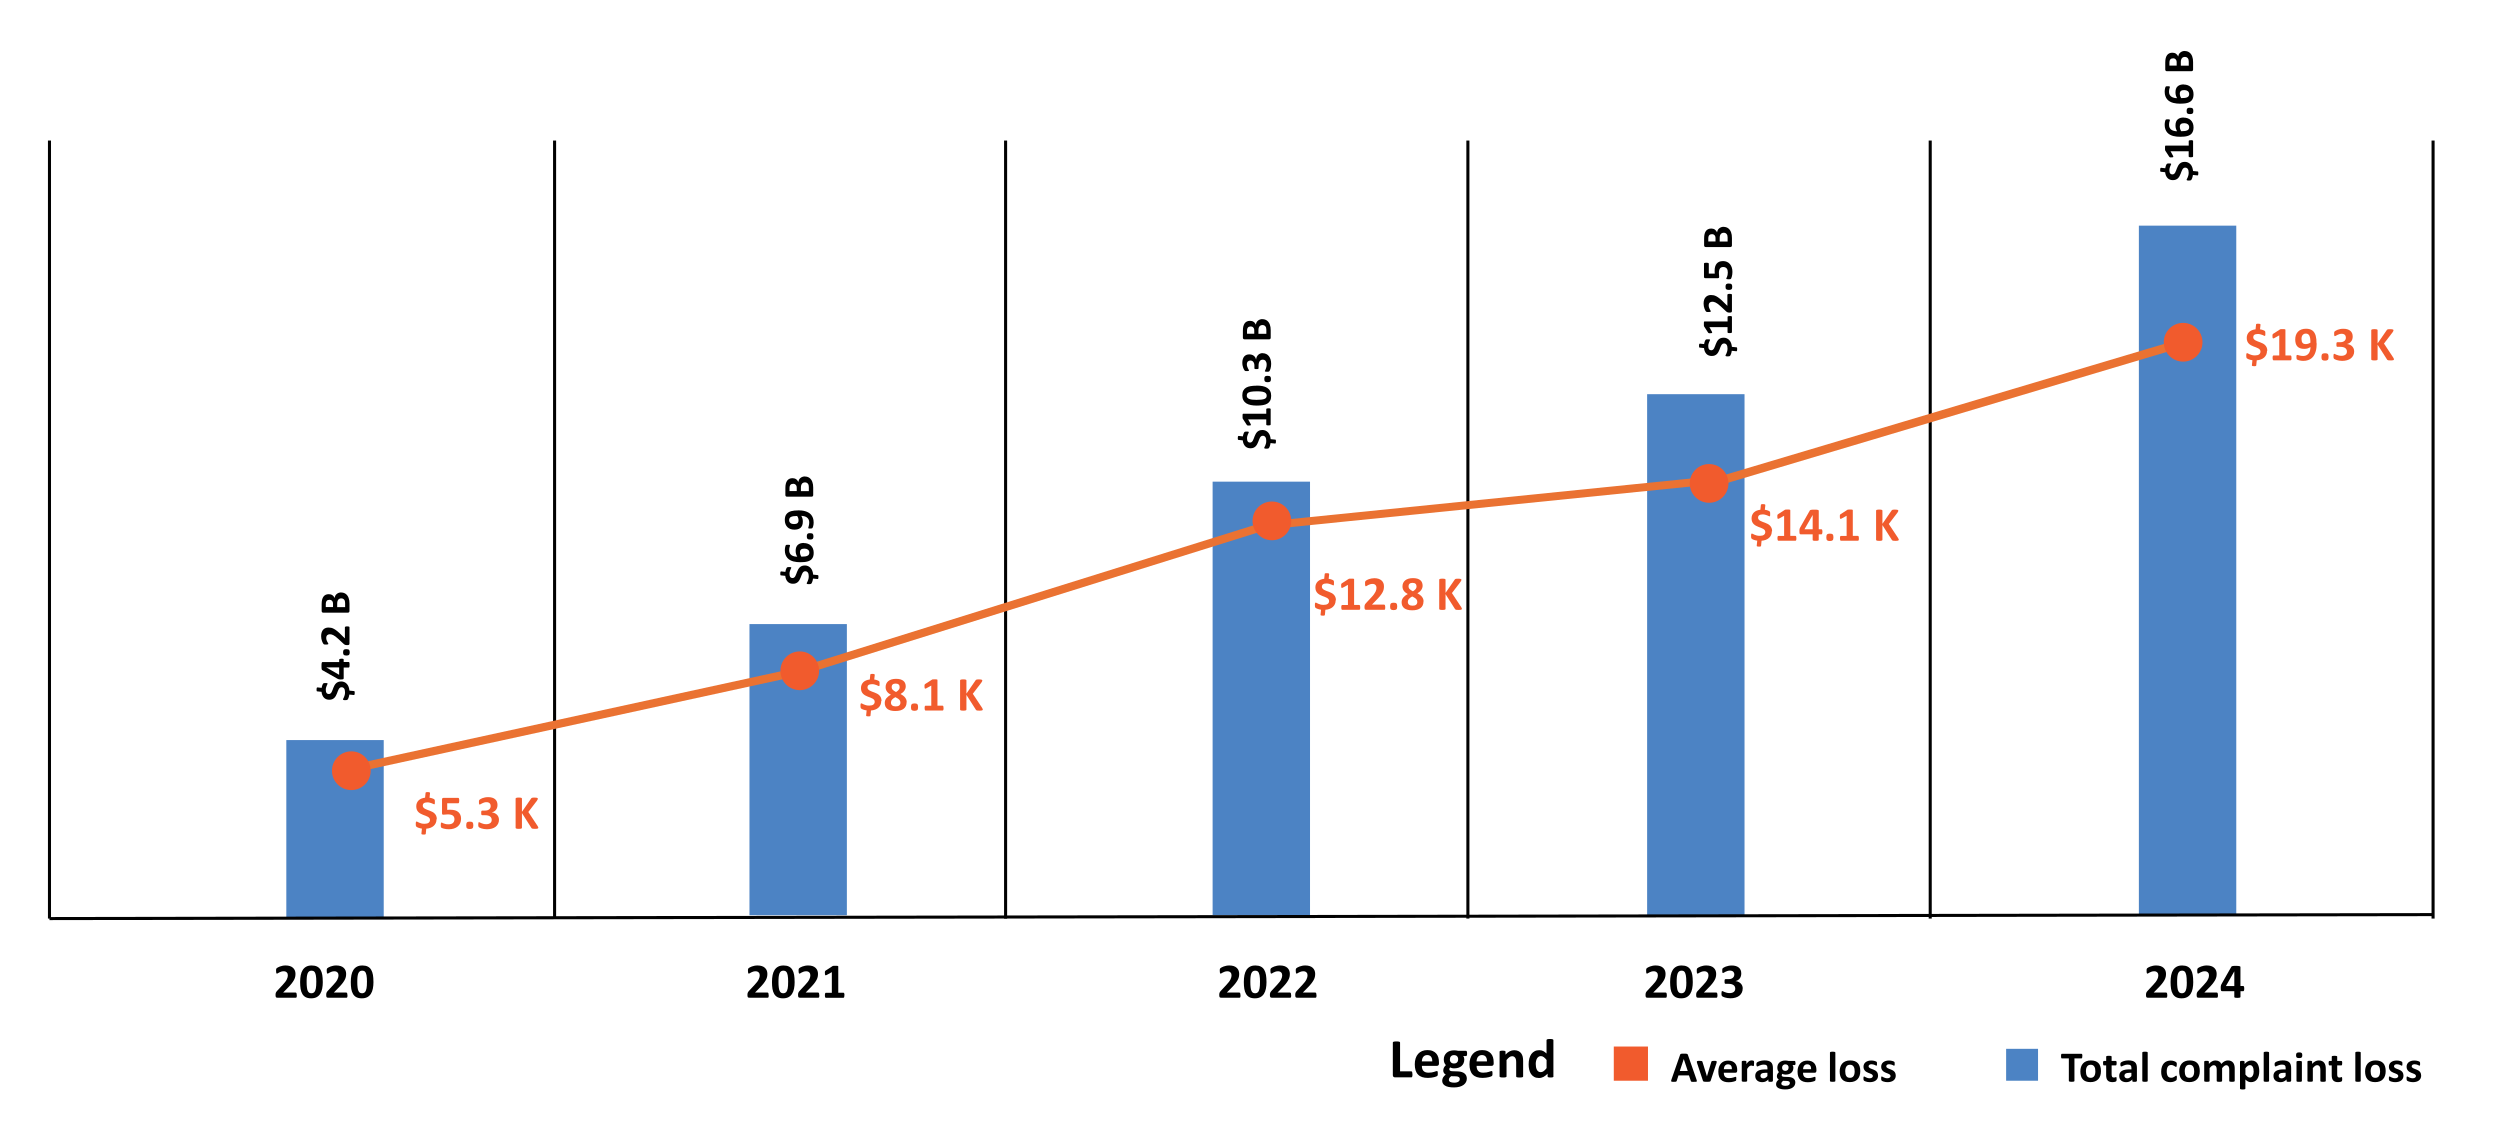 <?xml version="1.0" encoding="UTF-8"?>
<svg id="Layer_1" data-name="Layer 1" xmlns="http://www.w3.org/2000/svg" viewBox="0 0 611.9 274.84">
  <defs>
    <style>
      .cls-1, .cls-2, .cls-3, .cls-4 {
        fill: #f15b2d;
      }

      .cls-2 {
        stroke-width: 2px;
      }

      .cls-2, .cls-3, .cls-4 {
        stroke: #ea7232;
      }

      .cls-2, .cls-3, .cls-4, .cls-5 {
        stroke-miterlimit: 8;
      }

      .cls-3 {
        stroke-width: 2.07px;
      }

      .cls-4 {
        stroke-width: 1.95px;
      }

      .cls-6 {
        fill: #4c83c4;
      }

      .cls-5 {
        fill: none;
        stroke: #010101;
        stroke-width: .75px;
      }
    </style>
  </defs>
  <line class="cls-5" x1="12.11" y1="224.83" x2="12.11" y2="34.4"/>
  <line class="cls-5" x1="135.74" y1="224.83" x2="135.74" y2="34.4"/>
  <line class="cls-5" x1="246.13" y1="224.83" x2="246.13" y2="34.4"/>
  <line class="cls-5" x1="359.28" y1="224.83" x2="359.28" y2="34.4"/>
  <line class="cls-5" x1="472.44" y1="224.83" x2="472.44" y2="34.4"/>
  <line class="cls-5" x1="595.52" y1="224.83" x2="595.52" y2="34.4"/>
  <g>
    <path d="m72.65,243.56c0,.12,0,.21-.01.3-.01.08-.03.15-.04.2-.02.05-.05.09-.08.11-.03.02-.07.03-.11.03h-4.46c-.09,0-.16,0-.23-.02-.06-.02-.12-.05-.16-.09s-.07-.11-.09-.2-.03-.2-.03-.34c0-.13,0-.25.02-.34.01-.09.03-.18.07-.25.03-.07.07-.15.12-.22.05-.07.11-.15.19-.23l1.34-1.44c.27-.28.48-.54.65-.76s.29-.44.38-.63c.09-.19.15-.36.19-.52.03-.16.05-.31.05-.46,0-.13-.02-.26-.06-.37s-.1-.22-.19-.31c-.08-.09-.19-.16-.31-.21s-.27-.08-.44-.08c-.24,0-.44.03-.63.09-.18.06-.34.13-.48.2-.14.07-.25.14-.34.2-.09.06-.16.09-.22.09-.04,0-.07-.01-.09-.04-.03-.02-.05-.06-.06-.12-.02-.06-.03-.13-.04-.22-.01-.09-.02-.21-.02-.34,0-.09,0-.17,0-.23,0-.06.01-.12.03-.16s.03-.09.05-.12.06-.08.1-.12.14-.11.28-.18c.13-.07.3-.15.49-.22.2-.07.41-.13.65-.18.24-.05.48-.07.74-.07.4,0,.76.05,1.06.15.3.1.55.24.75.43.2.18.35.4.45.65.1.25.15.52.15.81,0,.25-.02.5-.07.74-.05.24-.15.51-.3.79-.15.28-.37.59-.64.94-.28.34-.64.74-1.1,1.19l-.91.93h3.06s.08.01.11.04c.03.02.06.06.09.11s.04.12.05.2c.01.08.02.18.02.29Z"/>
    <path d="m79.01,240.3c0,.62-.05,1.18-.15,1.68-.1.5-.26.93-.49,1.28-.23.35-.52.62-.88.81-.36.19-.8.28-1.33.28s-.97-.09-1.32-.27-.62-.44-.83-.79c-.2-.34-.35-.76-.43-1.25-.08-.49-.12-1.05-.12-1.68s.05-1.17.15-1.68.27-.93.49-1.28c.23-.35.52-.62.88-.81.36-.19.8-.28,1.32-.28s.97.09,1.32.27c.35.18.63.44.83.79.2.34.35.76.43,1.25.08.49.12,1.05.12,1.68Zm-1.59.08c0-.37-.01-.69-.03-.97-.02-.28-.05-.53-.09-.73s-.09-.38-.16-.53c-.06-.14-.14-.26-.23-.34s-.19-.15-.3-.18-.24-.05-.37-.05c-.24,0-.43.06-.58.17-.15.11-.28.29-.37.51-.09.23-.15.51-.19.85-.04.34-.05.74-.05,1.19,0,.55.02,1.01.07,1.37.04.36.11.65.21.86.09.21.21.36.36.45.15.09.33.13.53.13.16,0,.29-.03.41-.08s.22-.12.31-.22c.09-.1.16-.23.22-.38.06-.15.11-.33.15-.53s.06-.43.08-.68c.01-.25.02-.53.02-.83Z"/>
    <path d="m85.05,243.56c0,.12,0,.21-.01.3-.01.08-.03.15-.04.2-.02.05-.05.09-.08.11-.03.02-.07.03-.11.03h-4.46c-.09,0-.16,0-.23-.02-.06-.02-.12-.05-.16-.09s-.07-.11-.09-.2-.03-.2-.03-.34c0-.13,0-.25.02-.34.01-.09.03-.18.07-.25.03-.07.07-.15.12-.22.05-.07.11-.15.19-.23l1.34-1.44c.27-.28.48-.54.65-.76s.29-.44.38-.63c.09-.19.15-.36.19-.52.03-.16.05-.31.05-.46,0-.13-.02-.26-.06-.37s-.1-.22-.19-.31c-.08-.09-.19-.16-.31-.21s-.27-.08-.44-.08c-.24,0-.44.03-.63.09-.18.06-.34.13-.48.2-.14.07-.25.14-.34.2-.09.06-.16.09-.22.09-.04,0-.07-.01-.09-.04-.03-.02-.05-.06-.06-.12-.02-.06-.03-.13-.04-.22-.01-.09-.02-.21-.02-.34,0-.09,0-.17,0-.23,0-.06.01-.12.03-.16s.03-.09.05-.12.06-.08.1-.12.14-.11.28-.18c.13-.07.3-.15.49-.22.2-.07.41-.13.65-.18.24-.05.48-.07.74-.07.4,0,.76.05,1.06.15.3.1.55.24.75.43.2.18.35.4.45.65.1.25.15.52.15.81,0,.25-.02.5-.07.74-.05.24-.15.51-.3.79-.15.28-.37.59-.64.94-.28.34-.64.74-1.1,1.19l-.91.93h3.06s.08.01.11.04c.03.02.06.06.09.11s.04.12.05.2c.01.08.02.18.02.29Z"/>
    <path d="m91.41,240.3c0,.62-.05,1.18-.15,1.68-.1.5-.26.93-.49,1.28-.23.35-.52.62-.88.81-.36.19-.8.28-1.33.28s-.97-.09-1.32-.27-.62-.44-.83-.79c-.2-.34-.35-.76-.43-1.25-.08-.49-.12-1.05-.12-1.68s.05-1.17.15-1.68.27-.93.49-1.28c.23-.35.52-.62.88-.81.36-.19.8-.28,1.32-.28s.97.09,1.32.27c.35.18.63.44.83.79.2.34.35.76.43,1.25.08.49.12,1.05.12,1.68Zm-1.59.08c0-.37-.01-.69-.03-.97-.02-.28-.05-.53-.09-.73s-.09-.38-.16-.53c-.06-.14-.14-.26-.23-.34s-.19-.15-.3-.18-.24-.05-.37-.05c-.24,0-.43.06-.58.17-.15.11-.28.29-.37.51-.09.23-.15.51-.19.85-.04.34-.05.74-.05,1.19,0,.55.02,1.01.07,1.37.04.36.11.65.21.86.09.21.21.36.36.45.15.09.33.13.53.13.16,0,.29-.03.41-.08s.22-.12.31-.22c.09-.1.16-.23.22-.38.06-.15.11-.33.15-.53s.06-.43.08-.68c.01-.25.02-.53.02-.83Z"/>
  </g>
  <g>
    <path d="m188.15,243.56c0,.12,0,.21-.01.3-.01.08-.03.15-.04.2-.02.05-.05.09-.08.11-.03.02-.07.03-.11.03h-4.46c-.09,0-.16,0-.23-.02-.06-.02-.12-.05-.16-.09s-.07-.11-.09-.2-.03-.2-.03-.34c0-.13,0-.25.02-.34.01-.09.03-.18.07-.25.03-.07.07-.15.12-.22.05-.07.11-.15.19-.23l1.34-1.44c.27-.28.48-.54.65-.76s.29-.44.38-.63c.09-.19.15-.36.19-.52.03-.16.05-.31.05-.46,0-.13-.02-.26-.06-.37s-.1-.22-.19-.31c-.08-.09-.19-.16-.31-.21s-.27-.08-.44-.08c-.24,0-.44.03-.63.09-.18.06-.34.13-.48.2-.14.07-.25.14-.34.2-.09.06-.16.09-.22.09-.04,0-.07-.01-.09-.04-.03-.02-.05-.06-.06-.12-.02-.06-.03-.13-.04-.22-.01-.09-.02-.21-.02-.34,0-.09,0-.17,0-.23,0-.06.01-.12.03-.16s.03-.09.05-.12.06-.08.1-.12.14-.11.28-.18c.13-.07.3-.15.49-.22.2-.07.41-.13.65-.18.24-.05.48-.07.74-.07.4,0,.76.05,1.06.15.3.1.55.24.75.43.2.18.35.4.45.65.1.25.15.52.15.81,0,.25-.02.5-.07.74-.05.24-.15.51-.3.79-.15.28-.37.59-.64.94-.28.34-.64.74-1.1,1.19l-.91.93h3.06s.08.01.11.04c.03.02.06.06.09.11s.04.12.05.2c.01.08.02.18.02.29Z"/>
    <path d="m194.5,240.3c0,.62-.05,1.18-.15,1.68-.1.5-.26.93-.49,1.28-.23.35-.52.62-.88.81-.36.19-.8.28-1.33.28s-.97-.09-1.32-.27-.62-.44-.83-.79c-.2-.34-.35-.76-.43-1.25-.08-.49-.12-1.05-.12-1.68s.05-1.17.15-1.68.27-.93.49-1.28c.23-.35.52-.62.88-.81.36-.19.8-.28,1.32-.28s.97.09,1.32.27c.35.18.63.44.83.79.2.34.35.76.43,1.25.08.49.12,1.05.12,1.68Zm-1.59.08c0-.37-.01-.69-.03-.97-.02-.28-.05-.53-.09-.73s-.09-.38-.16-.53c-.06-.14-.14-.26-.23-.34s-.19-.15-.3-.18-.24-.05-.37-.05c-.24,0-.43.06-.58.17-.15.11-.28.29-.37.51-.09.23-.15.51-.19.85-.04.34-.05.74-.05,1.19,0,.55.02,1.01.07,1.37.04.36.11.65.21.86.09.21.21.36.36.45.15.09.33.13.53.13.16,0,.29-.03.41-.08s.22-.12.31-.22c.09-.1.16-.23.22-.38.06-.15.11-.33.15-.53s.06-.43.08-.68c.01-.25.02-.53.02-.83Z"/>
    <path d="m200.54,243.56c0,.12,0,.21-.01.3-.01.08-.03.15-.04.2-.02.05-.05.09-.08.11-.03.02-.07.03-.11.03h-4.46c-.09,0-.16,0-.23-.02-.06-.02-.12-.05-.16-.09s-.07-.11-.09-.2-.03-.2-.03-.34c0-.13,0-.25.02-.34.01-.09.03-.18.07-.25.03-.07.07-.15.12-.22.05-.07.11-.15.19-.23l1.34-1.44c.27-.28.48-.54.65-.76s.29-.44.38-.63c.09-.19.15-.36.19-.52.03-.16.05-.31.05-.46,0-.13-.02-.26-.06-.37s-.1-.22-.19-.31c-.08-.09-.19-.16-.31-.21s-.27-.08-.44-.08c-.24,0-.44.03-.63.09-.18.06-.34.13-.48.2-.14.07-.25.14-.34.2-.09.06-.16.09-.22.09-.04,0-.07-.01-.09-.04-.03-.02-.05-.06-.06-.12-.02-.06-.03-.13-.04-.22-.01-.09-.02-.21-.02-.34,0-.09,0-.17,0-.23,0-.06.01-.12.03-.16s.03-.09.05-.12.06-.08.1-.12.14-.11.28-.18c.13-.07.3-.15.49-.22.2-.07.41-.13.65-.18.24-.05.48-.07.74-.07.4,0,.76.05,1.06.15.3.1.55.24.75.43.2.18.35.4.45.65.1.25.15.52.15.81,0,.25-.02.5-.07.74-.05.24-.15.51-.3.79-.15.28-.37.59-.64.94-.28.34-.64.74-1.1,1.19l-.91.93h3.06s.08.01.11.04c.03.02.06.06.09.11s.04.12.05.2c.01.08.02.18.02.29Z"/>
    <path d="m206.67,243.61c0,.11,0,.21-.02.29-.01.08-.03.14-.05.19s-.05.08-.08.1c-.03.02-.06.03-.1.03h-4.28s-.06,0-.09-.03c-.03-.02-.05-.05-.08-.1s-.04-.11-.05-.19c-.01-.08-.02-.17-.02-.29s0-.21.02-.29c0-.08.03-.14.05-.19s.05-.08.08-.11c.03-.02.06-.03.1-.03h1.45v-5.05l-1.25.69c-.09.04-.17.07-.22.08-.06,0-.1,0-.14-.04-.03-.03-.06-.09-.07-.18-.01-.08-.02-.2-.02-.35,0-.1,0-.17,0-.24,0-.06.01-.12.03-.16s.04-.08.07-.11.07-.06.11-.09l1.67-1.08s.04-.03.08-.04c.03,0,.07-.02.12-.02s.11,0,.19-.01.18,0,.3,0c.15,0,.27,0,.37,0,.09,0,.17.02.21.03.05.01.08.03.1.06.02.02.02.05.02.09v6.41h1.27s.07.01.1.03c.03.02.06.06.08.11s.04.11.05.19c.01.08.02.17.02.29Z"/>
  </g>
  <g>
    <path d="m303.63,243.56c0,.12,0,.21-.01.3-.01.08-.03.15-.04.2-.02.05-.05.09-.08.11-.03.02-.07.03-.11.03h-4.46c-.09,0-.16,0-.23-.02-.06-.02-.12-.05-.16-.09s-.07-.11-.09-.2-.03-.2-.03-.34c0-.13,0-.25.02-.34.01-.09.03-.18.07-.25.03-.07.07-.15.12-.22.05-.07.11-.15.19-.23l1.34-1.44c.27-.28.48-.54.65-.76s.29-.44.38-.63c.09-.19.15-.36.19-.52.03-.16.05-.31.05-.46,0-.13-.02-.26-.06-.37s-.1-.22-.19-.31c-.08-.09-.19-.16-.31-.21s-.27-.08-.44-.08c-.24,0-.44.03-.63.09-.18.06-.34.13-.48.2-.14.07-.25.14-.34.2-.09.06-.16.09-.22.09-.04,0-.07-.01-.09-.04-.03-.02-.05-.06-.06-.12-.02-.06-.03-.13-.04-.22-.01-.09-.02-.21-.02-.34,0-.09,0-.17,0-.23,0-.06.01-.12.03-.16s.03-.09.05-.12.06-.08.1-.12.14-.11.28-.18c.13-.07.3-.15.49-.22.2-.07.41-.13.65-.18.24-.05.48-.07.74-.07.4,0,.76.05,1.06.15.3.1.55.24.75.43.2.18.35.4.45.65.1.25.15.52.15.81,0,.25-.02.5-.07.74-.05.24-.15.51-.3.79-.15.28-.37.59-.64.94-.28.34-.64.74-1.1,1.19l-.91.93h3.06s.08.01.11.04c.03.02.06.06.09.11s.04.12.05.2c.01.08.02.18.02.29Z"/>
    <path d="m309.99,240.3c0,.62-.05,1.18-.15,1.68-.1.5-.26.93-.49,1.28-.23.35-.52.62-.88.81-.36.19-.8.28-1.33.28s-.97-.09-1.32-.27-.62-.44-.83-.79c-.2-.34-.35-.76-.43-1.25-.08-.49-.12-1.05-.12-1.68s.05-1.17.15-1.68.27-.93.49-1.28c.23-.35.52-.62.88-.81.36-.19.8-.28,1.32-.28s.97.09,1.32.27c.35.18.63.44.83.79.2.34.35.76.43,1.25.08.49.12,1.05.12,1.68Zm-1.59.08c0-.37-.01-.69-.03-.97-.02-.28-.05-.53-.09-.73s-.09-.38-.16-.53c-.06-.14-.14-.26-.23-.34s-.19-.15-.3-.18-.24-.05-.37-.05c-.24,0-.43.06-.58.17-.15.11-.28.29-.37.51-.09.23-.15.51-.19.85-.04.34-.05.74-.05,1.19,0,.55.02,1.01.07,1.37.04.36.11.65.21.86.09.21.21.36.36.45.15.09.33.13.53.13.16,0,.29-.03.41-.08s.22-.12.31-.22c.09-.1.16-.23.22-.38.06-.15.11-.33.15-.53s.06-.43.08-.68c.01-.25.02-.53.02-.83Z"/>
    <path d="m316.03,243.56c0,.12,0,.21-.01.3-.01.08-.03.15-.04.2-.02.05-.05.09-.08.11-.03.02-.07.03-.11.03h-4.46c-.09,0-.16,0-.23-.02-.06-.02-.12-.05-.16-.09s-.07-.11-.09-.2-.03-.2-.03-.34c0-.13,0-.25.02-.34.01-.09.03-.18.07-.25.03-.07.07-.15.12-.22.05-.07.11-.15.19-.23l1.34-1.44c.27-.28.48-.54.65-.76s.29-.44.38-.63c.09-.19.15-.36.19-.52.03-.16.05-.31.05-.46,0-.13-.02-.26-.06-.37s-.1-.22-.19-.31c-.08-.09-.19-.16-.31-.21s-.27-.08-.44-.08c-.24,0-.44.03-.63.09-.18.06-.34.13-.48.2-.14.07-.25.14-.34.2-.09.06-.16.09-.22.09-.04,0-.07-.01-.09-.04-.03-.02-.05-.06-.06-.12-.02-.06-.03-.13-.04-.22-.01-.09-.02-.21-.02-.34,0-.09,0-.17,0-.23,0-.06.01-.12.03-.16s.03-.09.05-.12.06-.08.1-.12.14-.11.28-.18c.13-.07.3-.15.49-.22.2-.07.41-.13.65-.18.24-.05.48-.07.74-.07.4,0,.76.05,1.06.15.3.1.55.24.75.43.2.18.35.4.45.65.1.25.15.52.15.81,0,.25-.02.5-.07.74-.05.24-.15.51-.3.79-.15.28-.37.59-.64.94-.28.34-.64.74-1.1,1.19l-.91.93h3.06s.08.01.11.04c.03.02.06.06.09.11s.04.12.05.2c.01.08.02.18.02.29Z"/>
    <path d="m322.23,243.56c0,.12,0,.21-.01.3-.01.08-.03.15-.04.2-.02.05-.05.09-.08.11-.03.02-.07.03-.11.03h-4.46c-.09,0-.16,0-.23-.02-.06-.02-.12-.05-.16-.09s-.07-.11-.09-.2-.03-.2-.03-.34c0-.13,0-.25.02-.34.01-.09.03-.18.07-.25.03-.07.07-.15.12-.22.05-.07.11-.15.19-.23l1.34-1.44c.27-.28.48-.54.65-.76s.29-.44.38-.63c.09-.19.15-.36.19-.52.03-.16.05-.31.05-.46,0-.13-.02-.26-.06-.37s-.1-.22-.19-.31c-.08-.09-.19-.16-.31-.21s-.27-.08-.44-.08c-.24,0-.44.03-.63.09-.18.06-.34.13-.48.2-.14.07-.25.14-.34.2-.09.06-.16.09-.22.09-.04,0-.07-.01-.09-.04-.03-.02-.05-.06-.06-.12-.02-.06-.03-.13-.04-.22-.01-.09-.02-.21-.02-.34,0-.09,0-.17,0-.23,0-.06.01-.12.03-.16s.03-.09.05-.12.06-.08.1-.12.14-.11.28-.18c.13-.07.3-.15.49-.22.2-.07.41-.13.65-.18.24-.05.48-.07.74-.07.4,0,.76.05,1.06.15.3.1.55.24.75.43.2.18.35.4.45.65.1.25.15.52.15.81,0,.25-.02.5-.07.74-.05.24-.15.51-.3.79-.15.28-.37.59-.64.94-.28.34-.64.74-1.1,1.19l-.91.93h3.06s.08.01.11.04c.03.02.06.06.09.11s.04.12.05.2c.01.08.02.18.02.29Z"/>
  </g>
  <g>
    <path d="m407.98,243.56c0,.12,0,.21-.02.3,0,.08-.02.15-.04.2-.02.05-.05.09-.08.11-.03.02-.07.03-.11.03h-4.46c-.09,0-.16,0-.23-.02-.06-.02-.12-.05-.16-.09s-.07-.11-.09-.2-.03-.2-.03-.34c0-.13,0-.25.02-.34.01-.09.03-.18.07-.25s.07-.15.12-.22c.05-.07.12-.15.2-.23l1.34-1.44c.27-.28.48-.54.65-.76s.29-.44.38-.63c.09-.19.16-.36.19-.52.03-.16.05-.31.05-.46,0-.13-.02-.26-.06-.37s-.1-.22-.19-.31-.19-.16-.31-.21c-.12-.05-.27-.08-.44-.08-.24,0-.44.03-.63.09s-.34.13-.48.2c-.14.07-.25.14-.34.2-.09.06-.16.09-.22.09-.04,0-.07-.01-.09-.04-.03-.02-.05-.06-.06-.12s-.03-.13-.04-.22-.01-.21-.01-.34c0-.09,0-.17,0-.23,0-.06.01-.12.03-.16.01-.05.03-.09.05-.12.02-.03.05-.08.1-.12s.14-.11.28-.18c.13-.07.3-.15.49-.22.2-.07.41-.13.65-.18.24-.05.48-.07.74-.07.4,0,.76.05,1.06.15.3.1.55.24.75.43.2.18.35.4.45.65.1.25.15.52.15.81,0,.25-.02.5-.07.74-.05.24-.15.51-.3.79-.15.28-.37.59-.64.94-.28.34-.64.74-1.1,1.19l-.91.93h3.06s.08.01.11.04.06.06.09.11.04.12.05.2c.01.08.02.18.02.29Z"/>
    <path d="m414.33,240.3c0,.62-.05,1.18-.15,1.68-.1.5-.26.93-.49,1.28-.23.35-.52.62-.88.81-.36.19-.8.28-1.33.28s-.97-.09-1.32-.27-.62-.44-.83-.79-.35-.76-.43-1.25c-.08-.49-.12-1.05-.12-1.68s.05-1.17.15-1.68c.1-.5.27-.93.49-1.28.23-.35.52-.62.88-.81.36-.19.8-.28,1.32-.28s.97.09,1.32.27.63.44.83.79c.2.34.35.76.43,1.25.08.49.12,1.05.12,1.68Zm-1.59.08c0-.37,0-.69-.03-.97-.02-.28-.05-.53-.09-.73s-.09-.38-.16-.53c-.06-.14-.14-.26-.22-.34-.09-.09-.19-.15-.3-.18-.11-.04-.24-.05-.37-.05-.24,0-.43.06-.58.17-.15.11-.28.29-.37.51s-.15.51-.19.85-.05.74-.05,1.19c0,.55.02,1.01.07,1.37.04.36.11.65.21.86.09.21.21.36.36.45.15.09.33.13.53.13.16,0,.29-.03.41-.08s.22-.12.31-.22.17-.23.23-.38c.06-.15.11-.33.15-.53s.06-.43.08-.68c.01-.25.02-.53.02-.83Z"/>
    <path d="m420.37,243.56c0,.12,0,.21-.02.3,0,.08-.02.15-.04.2-.02.05-.05.09-.08.11-.03.02-.07.03-.11.03h-4.46c-.09,0-.16,0-.23-.02-.06-.02-.12-.05-.16-.09s-.07-.11-.09-.2-.03-.2-.03-.34c0-.13,0-.25.02-.34.01-.09.03-.18.07-.25s.07-.15.12-.22c.05-.07.12-.15.2-.23l1.34-1.44c.27-.28.48-.54.65-.76s.29-.44.38-.63c.09-.19.16-.36.19-.52.03-.16.05-.31.05-.46,0-.13-.02-.26-.06-.37s-.1-.22-.19-.31-.19-.16-.31-.21c-.12-.05-.27-.08-.44-.08-.24,0-.44.03-.63.09s-.34.13-.48.2c-.14.07-.25.14-.34.2-.09.06-.16.09-.22.09-.04,0-.07-.01-.09-.04-.03-.02-.05-.06-.06-.12s-.03-.13-.04-.22-.01-.21-.01-.34c0-.09,0-.17,0-.23,0-.06.01-.12.03-.16.01-.05.03-.09.05-.12.02-.03.05-.08.1-.12s.14-.11.28-.18c.13-.07.3-.15.49-.22.2-.07.41-.13.65-.18.24-.05.48-.07.74-.07.4,0,.76.05,1.06.15.3.1.55.24.75.43.2.18.35.4.45.65.1.25.15.52.15.81,0,.25-.02.5-.07.74-.05.24-.15.51-.3.79-.15.28-.37.59-.64.94-.28.34-.64.74-1.1,1.19l-.91.93h3.06s.08.01.11.04.06.06.09.11.04.12.05.2c.01.08.02.18.02.29Z"/>
    <path d="m426.54,241.93c0,.39-.07.73-.22,1.03-.15.3-.35.55-.62.76-.26.2-.58.36-.95.46-.37.11-.77.16-1.21.16-.26,0-.51-.02-.74-.06-.23-.04-.44-.08-.62-.14-.18-.06-.32-.11-.44-.17-.12-.06-.19-.11-.23-.14-.04-.03-.06-.07-.08-.11-.02-.04-.03-.09-.05-.14-.01-.05-.02-.12-.03-.2s0-.18,0-.3c0-.19.02-.33.05-.4.03-.07.08-.11.14-.11.04,0,.11.03.21.08s.22.11.38.17c.15.06.33.12.53.17.2.05.44.08.7.08.22,0,.41-.03.58-.08s.31-.12.43-.22.21-.21.26-.34c.06-.13.09-.28.09-.45,0-.18-.04-.34-.1-.49-.07-.14-.17-.27-.31-.37-.14-.1-.31-.18-.52-.24-.21-.06-.46-.08-.74-.08h-.67c-.05,0-.1,0-.13-.02-.04-.01-.07-.04-.09-.09-.02-.04-.04-.11-.05-.18,0-.08-.01-.18-.01-.3,0-.12,0-.21.01-.28,0-.07.03-.13.05-.17.02-.04.05-.07.08-.08.03-.02.08-.02.12-.02h.68c.23,0,.44-.03.62-.08.18-.05.33-.13.45-.23s.21-.22.28-.36c.06-.14.1-.3.1-.47,0-.13-.02-.26-.07-.37-.04-.12-.11-.22-.19-.31-.09-.09-.2-.15-.33-.2s-.3-.08-.48-.08c-.21,0-.4.03-.59.09-.18.06-.35.13-.5.2-.15.07-.27.14-.37.21-.1.06-.18.1-.23.1-.03,0-.06,0-.08-.02-.02-.01-.04-.04-.06-.08s-.03-.1-.04-.17c0-.08-.01-.17-.01-.29,0-.1,0-.18,0-.25,0-.07.01-.12.02-.17.01-.04.03-.08.04-.11.02-.03.05-.07.09-.1s.12-.09.25-.17c.12-.08.28-.15.47-.22.19-.07.41-.13.65-.18.25-.05.51-.08.8-.08.38,0,.71.04,1,.13.29.09.53.21.73.38.2.17.35.37.45.61s.15.51.15.82c0,.24-.03.46-.09.66-.06.2-.15.39-.26.54-.12.16-.26.3-.43.41-.17.11-.38.2-.6.25v.02c.27.03.52.1.73.21.22.11.4.24.55.4.15.16.26.34.34.54s.12.42.12.65Z"/>
  </g>
  <g>
    <path d="m530.47,243.56c0,.12,0,.21-.02.3,0,.08-.02.15-.04.2-.02.05-.05.09-.08.11-.03.02-.07.03-.11.03h-4.46c-.09,0-.16,0-.23-.02-.06-.02-.12-.05-.16-.09s-.07-.11-.09-.2-.03-.2-.03-.34c0-.13,0-.25.02-.34.01-.09.03-.18.07-.25s.07-.15.12-.22c.05-.07.12-.15.2-.23l1.34-1.44c.27-.28.48-.54.65-.76s.29-.44.38-.63c.09-.19.16-.36.19-.52.03-.16.05-.31.05-.46,0-.13-.02-.26-.06-.37s-.1-.22-.19-.31-.19-.16-.31-.21c-.12-.05-.27-.08-.44-.08-.24,0-.44.03-.63.09s-.34.13-.48.2c-.14.07-.25.14-.34.2-.09.06-.16.09-.22.09-.04,0-.07-.01-.09-.04-.03-.02-.05-.06-.06-.12s-.03-.13-.04-.22-.01-.21-.01-.34c0-.09,0-.17,0-.23,0-.06.01-.12.03-.16.01-.05.03-.09.05-.12.02-.03.05-.08.1-.12s.14-.11.28-.18c.13-.07.3-.15.49-.22.2-.07.41-.13.65-.18.24-.05.48-.07.74-.07.4,0,.76.05,1.06.15.3.1.55.24.75.43.2.18.35.4.45.65.1.25.15.52.15.81,0,.25-.02.5-.07.74-.05.24-.15.51-.3.79-.15.28-.37.59-.64.94-.28.34-.64.74-1.1,1.19l-.91.93h3.06s.08.01.11.04.06.06.09.11.04.12.05.2c.01.08.02.18.02.29Z"/>
    <path d="m536.82,240.3c0,.62-.05,1.18-.15,1.68-.1.5-.26.93-.49,1.28-.23.35-.52.62-.88.81-.36.19-.8.28-1.33.28s-.97-.09-1.32-.27-.62-.44-.83-.79-.35-.76-.43-1.25c-.08-.49-.12-1.05-.12-1.68s.05-1.17.15-1.68c.1-.5.27-.93.49-1.28.23-.35.52-.62.88-.81.36-.19.8-.28,1.32-.28s.97.09,1.32.27.63.44.83.79c.2.34.35.76.43,1.25.08.49.12,1.05.12,1.68Zm-1.59.08c0-.37,0-.69-.03-.97-.02-.28-.05-.53-.09-.73s-.09-.38-.16-.53c-.06-.14-.14-.26-.22-.34-.09-.09-.19-.15-.3-.18-.11-.04-.24-.05-.37-.05-.24,0-.43.06-.58.17-.15.11-.28.29-.37.51s-.15.51-.19.85-.05.74-.05,1.19c0,.55.02,1.01.07,1.37.04.36.11.65.21.86.09.21.21.36.36.45.15.09.33.13.53.13.16,0,.29-.03.41-.08s.22-.12.31-.22.17-.23.23-.38c.06-.15.11-.33.15-.53s.06-.43.08-.68c.01-.25.02-.53.02-.83Z"/>
    <path d="m542.87,243.56c0,.12,0,.21-.02.3,0,.08-.02.15-.04.2-.02.05-.05.09-.08.11-.03.02-.07.03-.11.03h-4.46c-.09,0-.16,0-.23-.02-.06-.02-.12-.05-.16-.09s-.07-.11-.09-.2-.03-.2-.03-.34c0-.13,0-.25.02-.34.01-.09.03-.18.07-.25s.07-.15.12-.22c.05-.07.12-.15.2-.23l1.34-1.44c.27-.28.48-.54.65-.76s.29-.44.38-.63c.09-.19.16-.36.19-.52.03-.16.05-.31.05-.46,0-.13-.02-.26-.06-.37s-.1-.22-.19-.31-.19-.16-.31-.21c-.12-.05-.27-.08-.44-.08-.24,0-.44.03-.63.09s-.34.13-.48.2c-.14.07-.25.14-.34.2-.09.06-.16.09-.22.09-.04,0-.07-.01-.09-.04-.03-.02-.05-.06-.06-.12s-.03-.13-.04-.22-.01-.21-.01-.34c0-.09,0-.17,0-.23,0-.06.01-.12.03-.16.01-.05.03-.09.05-.12.02-.03.05-.08.1-.12s.14-.11.28-.18c.13-.07.3-.15.49-.22.2-.07.41-.13.65-.18.24-.05.48-.07.74-.07.4,0,.76.05,1.06.15.3.1.55.24.75.43.2.18.35.4.45.65.1.25.15.52.15.81,0,.25-.02.5-.07.74-.05.24-.15.51-.3.79-.15.28-.37.59-.64.94-.28.34-.64.74-1.1,1.19l-.91.93h3.06s.08.01.11.04.06.06.09.11.04.12.05.2c.01.08.02.18.02.29Z"/>
    <path d="m549.3,241.98c0,.2-.02.36-.06.46-.04.11-.1.16-.17.16h-.69v1.4s-.01.08-.04.11c-.02.03-.07.05-.13.07-.06.02-.14.04-.23.04-.1.01-.22.02-.37.02s-.26,0-.36-.02c-.1,0-.18-.02-.23-.04-.06-.02-.1-.04-.12-.07-.02-.03-.03-.07-.03-.11v-1.4h-2.97c-.06,0-.11,0-.15-.02s-.08-.05-.11-.1-.05-.12-.07-.22c-.01-.09-.02-.22-.02-.38,0-.13,0-.24,0-.33s.02-.18.03-.25c.01-.08.03-.15.06-.22.03-.07.06-.14.1-.22l2.41-4.25s.05-.07.1-.09.12-.05.2-.07c.09-.02.19-.03.33-.04.13,0,.29-.01.48-.01.2,0,.38,0,.52.02.14,0,.26.03.34.05.09.02.15.05.19.08.04.03.06.07.06.11v4.67h.69c.06,0,.12.05.17.15.05.1.07.26.07.49Zm-2.44-4.2h-.01l-2.04,3.57h2.06v-3.57Z"/>
  </g>
  <g>
    <path class="cls-1" d="m106.84,200.53c0,.34-.06.64-.18.91s-.29.5-.51.7-.48.35-.79.47-.65.19-1.03.22l-.12,1.25s-.01.06-.03.08-.04.04-.08.06-.09.03-.15.04-.15.01-.24.01c-.12,0-.23,0-.3-.02s-.14-.03-.18-.05-.07-.05-.08-.08-.02-.07,0-.12l.12-1.19c-.17-.02-.33-.05-.47-.09s-.28-.08-.4-.12-.23-.09-.31-.14-.15-.09-.2-.14-.08-.11-.1-.2-.03-.22-.03-.39c0-.13,0-.24.01-.33s.02-.15.04-.2.04-.08.07-.1.06-.03.1-.03c.05,0,.12.03.22.09s.22.12.38.19.34.13.55.19.47.09.76.09c.46,0,.8-.08,1.02-.25s.33-.4.33-.68c0-.19-.05-.34-.14-.46s-.22-.23-.38-.32-.34-.17-.54-.25-.41-.15-.62-.23-.42-.18-.62-.29-.38-.24-.54-.4-.29-.35-.38-.58-.14-.5-.14-.83c0-.29.05-.56.15-.8s.24-.45.42-.63.41-.33.68-.44.57-.19.91-.23l.12-1.18s.01-.06.03-.08.04-.04.08-.06.09-.03.15-.04.14-.01.25-.01c.12,0,.22,0,.3.02s.14.03.18.05.07.05.08.08.02.07.02.12l-.12,1.11c.11.02.22.04.35.06s.23.06.34.1.2.08.29.12.15.08.18.11.06.07.08.1.03.07.04.12.02.11.02.18,0,.15,0,.24c0,.12,0,.22,0,.3s-.02.14-.03.18-.03.07-.05.08-.04.02-.07.02c-.05,0-.12-.03-.22-.08s-.22-.11-.36-.16-.31-.11-.49-.16-.39-.08-.61-.08c-.2,0-.38.02-.52.06s-.26.09-.35.16-.16.15-.2.25-.06.21-.06.32c0,.18.05.34.15.46s.23.23.39.32.35.17.55.25.41.15.63.23.42.18.63.28.39.24.55.4.29.35.39.57.15.5.15.81Z"/>
    <path class="cls-1" d="m112.85,200.37c0,.41-.07.78-.21,1.1s-.34.59-.6.81-.57.39-.94.51-.77.18-1.22.18c-.23,0-.46-.01-.67-.04s-.4-.07-.57-.11-.31-.09-.41-.13-.18-.08-.21-.11-.06-.06-.07-.1-.03-.08-.04-.13-.02-.11-.02-.18,0-.16,0-.26c0-.11,0-.2.01-.28s.02-.14.04-.18.04-.08.06-.1.05-.03.08-.03c.04,0,.1.02.18.07s.19.09.32.15.29.1.48.15.41.07.67.07c.23,0,.43-.02.62-.07s.34-.12.47-.23.23-.23.3-.39.11-.34.11-.56c0-.19-.03-.35-.09-.5s-.15-.27-.28-.37-.29-.18-.49-.23-.44-.08-.73-.08c-.23,0-.43.01-.62.04s-.36.04-.52.04c-.11,0-.19-.03-.24-.08s-.07-.16-.07-.31v-3.29c0-.16.03-.27.09-.34s.16-.1.29-.1h3.59s.07.01.1.04.06.06.08.11.04.12.05.2.01.18.01.3c0,.23-.02.4-.06.51s-.1.16-.18.16h-2.7v1.62c.14-.02.27-.03.41-.03s.28,0,.42,0c.41,0,.77.05,1.09.14s.59.24.8.42.38.42.5.69.17.59.17.96Z"/>
    <path class="cls-1" d="m115.85,201.99c0,.36-.06.61-.19.73s-.35.19-.68.19-.55-.06-.68-.18-.19-.36-.19-.7c0-.37.06-.61.19-.74s.36-.19.69-.19.55.06.67.18.19.36.19.71Z"/>
    <path class="cls-1" d="m122.13,200.61c0,.38-.07.71-.22,1.01s-.35.54-.6.74-.57.35-.93.45-.75.16-1.18.16c-.26,0-.5-.02-.73-.06s-.43-.08-.6-.14-.32-.11-.43-.17-.19-.1-.22-.13-.06-.07-.08-.11-.03-.08-.05-.14-.02-.12-.03-.2,0-.18,0-.29c0-.19.02-.32.05-.39s.08-.11.14-.11c.04,0,.11.03.2.08s.22.11.37.17.32.12.52.17.43.08.68.08c.21,0,.4-.03.57-.08s.3-.12.42-.21.2-.2.26-.33.08-.28.08-.44c0-.18-.03-.33-.1-.47s-.17-.26-.3-.36-.3-.18-.51-.23-.45-.08-.72-.08h-.66c-.05,0-.09,0-.13-.02s-.06-.04-.09-.08-.04-.1-.05-.18-.01-.17-.01-.3c0-.11,0-.21.01-.28s.03-.13.05-.17.05-.07.08-.08.07-.02.12-.02h.66c.23,0,.43-.03.6-.08s.32-.13.44-.23.21-.22.27-.35.09-.29.09-.46c0-.13-.02-.25-.06-.37s-.11-.21-.19-.3-.19-.15-.33-.2-.29-.07-.47-.07c-.2,0-.39.03-.57.09s-.34.13-.48.2-.26.14-.36.2-.17.09-.22.09c-.03,0-.06,0-.08-.02s-.04-.04-.06-.08-.03-.1-.04-.17-.01-.17-.01-.29c0-.1,0-.18,0-.24s.01-.12.02-.16.03-.08.04-.11.05-.07.08-.1.12-.09.24-.17.27-.15.46-.22.4-.13.64-.18.5-.07.78-.07c.37,0,.69.04.98.13s.52.21.71.37.34.36.44.6.15.5.15.8c0,.23-.03.45-.09.64s-.14.38-.26.53-.25.29-.42.4-.37.19-.59.25v.02c.27.03.5.1.71.2s.39.23.54.39.26.33.34.53.12.41.12.64Z"/>
    <path class="cls-1" d="m131.74,202.61s-.01.08-.03.11-.06.06-.12.08-.14.04-.25.05-.24.02-.4.02c-.25,0-.44,0-.55-.03s-.19-.05-.24-.09-.09-.09-.11-.14l-2.29-3.6v3.6s-.01.08-.04.11-.06.06-.12.08-.14.04-.23.05-.22.02-.38.02-.27,0-.37-.02-.18-.03-.24-.05-.1-.05-.13-.08-.04-.07-.04-.11v-7.14s.01-.08.04-.11.07-.06.13-.08.14-.04.24-.05.22-.02.37-.02.28,0,.38.02.18.03.23.05.1.04.12.08.04.07.04.11v3.23l2.22-3.22c.03-.05.06-.09.1-.13s.09-.06.15-.08.14-.03.24-.04.22-.01.38-.01.29,0,.39.02.18.03.24.05.1.05.13.08.04.07.04.11c0,.07-.02.13-.05.21s-.1.18-.2.33l-2.08,2.72,2.27,3.43c.09.16.14.27.16.32s.03.09.03.13Z"/>
  </g>
  <g>
    <path d="m83.46,166.79c.3,0,.57.05.82.16.24.11.45.26.63.46.18.2.32.43.42.71s.17.59.2.92l1.13.11s.05.01.07.02.04.04.05.07c.01.03.03.08.03.14s.01.13.01.22c0,.11,0,.2-.02.27-.01.07-.03.12-.04.16-.02.04-.04.06-.08.08-.03.01-.07.02-.11,0l-1.07-.11c-.02.15-.05.29-.08.43-.03.13-.07.26-.11.36-.04.11-.08.2-.12.28-.04.08-.08.14-.12.18-.04.04-.1.07-.18.09s-.2.03-.35.03c-.12,0-.22,0-.3-.01-.08,0-.14-.02-.18-.04-.04-.02-.07-.04-.09-.07-.02-.03-.02-.06-.02-.09,0-.05.03-.11.08-.2.05-.09.11-.2.17-.34.06-.14.12-.3.17-.5.05-.19.08-.42.08-.69,0-.41-.08-.72-.23-.92-.15-.2-.36-.3-.61-.3-.17,0-.31.04-.42.13-.11.09-.21.2-.29.35-.08.14-.16.31-.22.49-.06.18-.13.37-.21.56s-.16.38-.26.56c-.1.18-.22.34-.36.49-.14.14-.32.26-.52.35-.21.09-.45.13-.75.13-.26,0-.5-.04-.72-.13s-.41-.21-.57-.38c-.16-.17-.29-.37-.39-.61s-.17-.51-.2-.82l-1.06-.11s-.05-.01-.07-.02c-.02-.01-.04-.04-.05-.07s-.03-.08-.03-.13c0-.06-.01-.13-.01-.22,0-.11,0-.2.02-.27.01-.07.03-.13.04-.17.02-.04.04-.06.08-.07s.07-.02.11-.02l1,.11c.01-.1.03-.2.06-.31.02-.11.05-.21.09-.31.03-.1.07-.18.11-.26.04-.08.07-.13.1-.16s.06-.05.09-.07c.03-.02.07-.03.11-.04s.1-.02.16-.02.13,0,.21,0c.11,0,.2,0,.27,0,.07,0,.12.02.16.03.04.01.06.03.07.05s.02.04.02.06c0,.05-.02.11-.07.2-.05.09-.09.2-.15.32s-.1.28-.15.44c-.05.17-.07.35-.07.55,0,.18.02.34.05.47.04.13.08.24.15.32.06.08.14.14.23.18s.18.06.29.06c.17,0,.3-.04.42-.13.11-.09.21-.2.29-.35.08-.15.15-.31.22-.5.07-.18.14-.37.21-.56.07-.19.16-.38.26-.56s.22-.35.36-.49.31-.26.52-.35c.2-.09.45-.13.73-.13Z"/>
    <path d="m83.57,161.21c.18,0,.32.02.41.06.09.04.14.09.14.15v.61h1.23s.07.01.09.03.05.06.07.11.03.12.04.21.01.19.01.33c0,.13,0,.23-.01.32,0,.09-.02.15-.04.21s-.04.09-.07.11-.06.03-.09.03h-1.23v2.61s0,.09-.02.13c-.01.04-.04.07-.08.1s-.11.05-.19.06c-.08.01-.19.02-.33.02-.11,0-.21,0-.29,0s-.16-.01-.22-.03-.13-.03-.19-.05c-.06-.02-.12-.05-.19-.09l-3.74-2.12s-.06-.05-.08-.09c-.02-.04-.04-.1-.06-.18-.02-.08-.03-.17-.03-.29,0-.12-.01-.26-.01-.42,0-.18,0-.33.01-.46s.02-.23.04-.3c.02-.08.04-.13.07-.17.03-.04.06-.05.1-.05h4.11v-.61c0-.06.04-.1.13-.15.09-.04.23-.06.43-.06Zm-3.7,2.15h0s3.14,1.81,3.14,1.81v-1.81h-3.14Z"/>
    <path d="m84.77,158.89c.33,0,.55.06.66.17.11.11.17.32.17.61s-.06.5-.17.61c-.11.11-.32.17-.63.17-.33,0-.55-.06-.66-.17-.11-.11-.17-.32-.17-.62s.06-.49.17-.61c.11-.11.32-.17.64-.17Z"/>
    <path d="m84.97,153.32c.1,0,.19,0,.26.01s.13.02.18.04c.05.02.08.04.1.07.02.03.03.06.03.1v3.92c0,.08,0,.14-.02.2-.01.06-.04.1-.08.14-.04.04-.1.06-.18.08-.08.02-.18.02-.3.02-.12,0-.22,0-.3-.02-.08-.01-.16-.03-.22-.06-.06-.03-.13-.06-.19-.11s-.13-.1-.2-.17l-1.27-1.18c-.25-.24-.47-.43-.67-.57-.2-.14-.39-.26-.55-.34s-.32-.14-.46-.17c-.14-.03-.27-.04-.4-.04-.12,0-.23.02-.33.06-.1.04-.19.09-.27.16-.08.07-.14.16-.18.27-.04.11-.07.24-.07.39,0,.21.03.39.08.55s.11.3.18.42c.07.12.12.22.18.3.05.08.08.14.08.19,0,.03-.01.06-.03.08-.02.02-.06.04-.11.06s-.12.03-.2.03-.18.01-.3.01c-.08,0-.15,0-.2,0s-.1-.01-.14-.02c-.04-.01-.08-.02-.11-.04-.03-.02-.07-.05-.11-.09-.04-.04-.1-.12-.16-.24-.06-.12-.13-.26-.19-.44-.06-.17-.11-.36-.16-.57-.04-.21-.06-.42-.06-.65,0-.35.04-.67.13-.93.09-.27.21-.49.37-.66.16-.18.35-.31.57-.39.22-.09.46-.13.71-.13.22,0,.44.02.65.06.21.04.45.13.69.26.25.13.52.32.82.56.3.24.65.56,1.05.97l.82.8v-2.69s.01-.07.03-.1.05-.06.1-.08c.04-.02.1-.04.17-.05.07-.01.16-.02.26-.02Z"/>
    <path d="m83.49,145.02c.24,0,.46.03.66.1s.37.16.52.28c.15.12.28.26.39.42.11.16.2.34.27.54s.12.41.16.63c.03.22.05.47.05.75v1.81c0,.12-.03.21-.1.29-.07.08-.18.12-.33.12h-5.95c-.15,0-.27-.04-.33-.12-.07-.08-.1-.18-.1-.29v-1.71c0-.42.04-.77.11-1.06s.18-.53.32-.73c.14-.2.32-.35.54-.46.22-.11.48-.16.77-.16.17,0,.32.02.47.06.15.04.28.1.4.18.12.08.23.18.32.3.09.12.17.25.22.4.04-.19.1-.37.18-.54s.2-.31.34-.43c.14-.12.3-.22.49-.29.19-.07.4-.11.63-.11Zm-2.88,1.79c-.14,0-.26.02-.37.06-.11.04-.2.11-.27.19s-.13.19-.17.32c-.04.13-.06.3-.06.51v.7h1.77v-.78c0-.2-.02-.36-.07-.48-.05-.12-.11-.22-.2-.3-.08-.08-.18-.14-.29-.18-.11-.04-.23-.06-.35-.06Zm2.92-.35c-.16,0-.3.03-.42.08-.12.05-.23.13-.31.23-.08.1-.15.23-.2.39s-.07.36-.07.62v.82h1.94v-1c0-.19-.02-.36-.06-.49-.04-.13-.1-.25-.18-.34s-.18-.17-.3-.23c-.12-.05-.25-.08-.4-.08Z"/>
  </g>
  <g>
    <path d="m196.96,138.4c.3,0,.57.05.82.16.24.11.45.26.63.46.18.2.32.43.42.71s.17.59.2.92l1.13.11s.05.01.07.02.04.04.05.07c.01.03.03.08.03.14s.01.13.01.22c0,.11,0,.2-.02.27-.01.07-.03.12-.04.16-.02.04-.04.06-.08.08-.03.01-.07.02-.11,0l-1.07-.11c-.02.15-.05.29-.08.43-.03.13-.07.26-.11.36-.04.11-.08.2-.12.28-.04.08-.08.14-.12.18-.04.04-.1.07-.18.09s-.2.03-.35.03c-.12,0-.22,0-.3-.01-.08,0-.14-.02-.18-.04-.04-.02-.07-.04-.09-.07-.02-.03-.02-.06-.02-.09,0-.05.03-.11.08-.2.05-.09.11-.2.17-.34.06-.14.12-.3.17-.5.05-.19.08-.42.08-.69,0-.41-.08-.72-.23-.92-.15-.2-.36-.3-.61-.3-.17,0-.31.04-.42.13-.11.09-.21.2-.29.35-.08.14-.16.31-.22.49-.06.18-.13.37-.21.56s-.16.38-.26.56c-.1.18-.22.34-.36.49-.14.14-.32.26-.52.35-.21.09-.45.13-.75.13-.26,0-.5-.04-.72-.13s-.41-.21-.57-.38c-.16-.17-.29-.37-.39-.61s-.17-.51-.2-.82l-1.06-.11s-.05-.01-.07-.02c-.02-.01-.04-.04-.05-.07s-.03-.08-.03-.13c0-.06-.01-.13-.01-.22,0-.11,0-.2.02-.27.01-.07.03-.13.04-.17.02-.04.04-.06.08-.07s.07-.02.11-.02l1,.11c.01-.1.03-.2.06-.31.02-.11.05-.21.09-.31.03-.1.07-.18.11-.26.04-.08.07-.13.1-.16s.06-.05.09-.07c.03-.02.07-.03.11-.04s.1-.02.16-.02.13,0,.21,0c.11,0,.2,0,.27,0,.07,0,.12.02.16.03.04.01.06.03.07.05s.02.04.02.06c0,.05-.02.11-.07.2-.05.09-.09.2-.15.32s-.1.28-.15.44c-.05.17-.07.35-.07.55,0,.18.02.34.05.47.04.13.08.24.15.32.06.08.14.14.23.18s.18.06.29.06c.17,0,.3-.04.42-.13.11-.09.21-.2.29-.35.08-.15.15-.31.22-.5.07-.18.14-.37.21-.56.07-.19.16-.38.26-.56s.22-.35.36-.49.31-.26.52-.35c.2-.09.45-.13.73-.13Z"/>
    <path d="m196.76,132.92c.34,0,.66.05.96.16s.55.26.76.46c.21.2.38.46.5.75.12.3.18.64.18,1.03,0,.32-.04.59-.11.83-.07.24-.18.44-.31.61s-.3.31-.49.42-.41.2-.65.26c-.24.06-.51.11-.79.13-.29.02-.59.04-.91.04-.27,0-.55-.01-.84-.04s-.58-.08-.86-.15c-.28-.08-.55-.18-.8-.32s-.48-.31-.67-.53c-.19-.22-.34-.48-.46-.79-.11-.31-.17-.67-.17-1.09,0-.13,0-.27.02-.4.02-.14.04-.26.06-.38.02-.12.05-.21.08-.3.03-.08.06-.13.08-.16s.05-.05.08-.06c.03-.01.06-.03.09-.03.03,0,.07-.01.12-.02s.11,0,.18,0c.11,0,.2,0,.27,0,.07,0,.13.02.17.03.04.01.07.03.09.06.02.02.03.05.03.09,0,.04-.01.1-.03.16s-.05.15-.08.24c-.03.09-.05.21-.07.33s-.03.28-.03.45c0,.29.05.53.16.72.11.2.25.36.43.48.18.12.39.21.63.27.24.06.49.09.76.09-.05-.08-.1-.17-.15-.27-.05-.1-.09-.21-.13-.33-.03-.12-.06-.25-.09-.38-.02-.14-.03-.28-.03-.44,0-.34.05-.64.14-.89.09-.25.23-.45.41-.6.18-.16.39-.27.64-.35.25-.07.53-.11.83-.11Zm.13,1.36c-.18,0-.34.02-.47.05-.14.03-.25.08-.34.15-.09.07-.16.16-.21.28-.05.12-.07.26-.07.42,0,.1,0,.2.03.29.02.1.04.19.07.28s.07.18.11.26.09.16.14.24c.38,0,.69-.02.94-.06.25-.04.45-.1.6-.19.15-.08.25-.19.31-.31.06-.12.09-.27.09-.44s-.03-.3-.09-.42c-.06-.12-.14-.22-.25-.3-.11-.08-.24-.14-.38-.19-.15-.04-.31-.06-.48-.06Z"/>
    <path d="m198.27,130.5c.33,0,.55.06.66.17.11.11.17.32.17.61s-.06.5-.17.61c-.11.11-.32.17-.63.17-.33,0-.55-.06-.66-.17-.11-.11-.17-.32-.17-.62s.06-.49.17-.61c.11-.11.32-.17.64-.17Z"/>
    <path d="m195.31,124.91c.28,0,.57.01.86.04.3.03.59.08.87.16.29.08.56.19.81.33.26.14.48.32.67.54.19.22.34.49.46.8.11.31.17.69.17,1.12,0,.15-.01.3-.03.45-.02.15-.05.29-.08.41-.03.12-.07.23-.1.31-.04.09-.07.15-.11.19s-.09.07-.16.08c-.07.02-.17.03-.3.03-.12,0-.21,0-.28,0-.07,0-.12-.02-.16-.03-.04-.02-.06-.04-.08-.06-.01-.02-.02-.05-.02-.08,0-.04.01-.1.04-.18.02-.08.05-.17.08-.28s.06-.24.08-.38.04-.3.04-.47c0-.3-.05-.54-.16-.75-.11-.2-.25-.37-.43-.5-.18-.13-.39-.22-.62-.28-.24-.06-.48-.09-.74-.1.1.16.19.36.27.59s.11.49.11.79c0,.36-.05.67-.14.92-.1.25-.23.46-.41.62s-.4.27-.65.35c-.26.07-.55.11-.87.11-.34,0-.65-.05-.94-.15s-.53-.25-.74-.45c-.21-.2-.37-.45-.49-.75-.12-.3-.17-.65-.17-1.04,0-.32.04-.59.11-.83s.18-.44.32-.61c.14-.17.3-.31.5-.43s.41-.2.65-.27c.24-.06.5-.11.78-.14s.57-.04.87-.04Zm-.19,1.38c-.38,0-.69.02-.94.06-.25.04-.46.11-.61.19-.15.08-.26.19-.32.32-.06.13-.1.27-.1.44s.03.31.09.43c.06.12.14.22.25.3s.23.14.37.18c.14.04.3.06.47.06.19,0,.35-.02.49-.05.14-.03.26-.09.35-.16.09-.07.16-.17.21-.28.05-.12.07-.26.07-.42,0-.2-.03-.4-.09-.58s-.14-.34-.25-.48Z"/>
    <path d="m196.99,116.63c.24,0,.46.03.66.1s.37.16.52.28c.15.12.28.26.39.42.11.16.2.34.27.54s.12.41.16.63c.03.22.05.47.05.75v1.81c0,.12-.03.21-.1.29-.07.08-.18.12-.33.12h-5.95c-.15,0-.27-.04-.33-.12-.07-.08-.1-.18-.1-.29v-1.71c0-.42.04-.77.11-1.06s.18-.53.32-.73c.14-.2.32-.35.54-.46.22-.11.48-.16.77-.16.17,0,.32.02.47.06.15.04.28.1.4.18.12.08.23.18.32.3.09.12.17.25.22.4.04-.19.1-.37.18-.54s.2-.31.34-.43c.14-.12.3-.22.49-.29.19-.07.4-.11.63-.11Zm-2.88,1.79c-.14,0-.26.02-.37.06-.11.04-.2.11-.27.19s-.13.19-.17.32c-.04.13-.06.3-.06.51v.7h1.77v-.78c0-.2-.02-.36-.07-.48-.05-.12-.11-.22-.2-.3-.08-.08-.18-.14-.29-.18-.11-.04-.23-.06-.35-.06Zm2.92-.35c-.16,0-.3.03-.42.08-.12.05-.23.13-.31.23-.08.1-.15.23-.2.39s-.07.36-.07.62v.82h1.94v-1c0-.19-.02-.36-.06-.49-.04-.13-.1-.25-.18-.34s-.18-.17-.3-.23c-.12-.05-.25-.08-.4-.08Z"/>
  </g>
  <g>
    <path d="m308.94,105.24c.3,0,.57.05.82.16.24.11.45.26.63.46.18.2.32.43.42.71s.17.59.2.92l1.13.11s.05.01.07.02.04.04.05.07c.01.03.03.08.03.14s.01.13.01.22c0,.11,0,.2-.02.27-.01.07-.03.12-.04.16-.02.04-.04.06-.08.08-.03.01-.07.02-.11,0l-1.07-.11c-.02.15-.05.29-.08.43-.03.13-.07.26-.11.36-.04.11-.08.2-.12.28-.04.08-.08.14-.12.18-.04.04-.1.07-.18.09s-.2.03-.35.03c-.12,0-.22,0-.3-.01-.08,0-.14-.02-.18-.04-.04-.02-.07-.04-.09-.07-.02-.03-.02-.06-.02-.09,0-.05.03-.11.08-.2.05-.09.11-.2.17-.34.06-.14.12-.3.17-.5.05-.19.08-.42.08-.69,0-.41-.08-.72-.23-.92-.15-.2-.36-.3-.61-.3-.17,0-.31.04-.42.13-.11.09-.21.2-.29.35-.08.14-.16.31-.22.49-.06.18-.13.37-.21.56s-.16.38-.26.56c-.1.18-.22.34-.36.49-.14.14-.32.26-.52.35-.21.09-.45.13-.75.13-.26,0-.5-.04-.72-.13s-.41-.21-.57-.38c-.16-.17-.29-.37-.39-.61s-.17-.51-.2-.82l-1.06-.11s-.05-.01-.07-.02c-.02-.01-.04-.04-.05-.07s-.03-.08-.03-.13c0-.06-.01-.13-.01-.22,0-.11,0-.2.02-.27.01-.07.03-.13.04-.17.02-.04.04-.06.08-.07s.07-.02.11-.02l1,.11c.01-.1.03-.2.06-.31.02-.11.05-.21.09-.31.03-.1.07-.18.11-.26.04-.08.07-.13.1-.16s.06-.05.09-.07c.03-.02.07-.03.11-.04s.1-.02.16-.02.13,0,.21,0c.11,0,.2,0,.27,0,.07,0,.12.02.16.03.04.01.06.03.07.05s.02.04.02.06c0,.05-.02.11-.07.2-.05.09-.09.2-.15.32s-.1.28-.15.44c-.05.17-.07.35-.07.55,0,.18.02.34.05.47.04.13.08.24.15.32.06.08.14.14.23.18s.18.06.29.06c.17,0,.3-.04.42-.13.11-.09.21-.2.29-.35.08-.15.15-.31.22-.5.07-.18.14-.37.21-.56.07-.19.16-.38.26-.56s.22-.35.36-.49.31-.26.52-.35c.2-.09.45-.13.73-.13Z"/>
    <path d="m310.48,99.93c.1,0,.18,0,.25.02.07.01.12.03.16.04.04.02.07.04.09.07.02.02.03.05.03.08v3.77s0,.05-.03.08c-.02.02-.05.05-.09.07-.04.02-.1.03-.16.04-.07.01-.15.02-.25.02s-.19,0-.26-.01c-.07,0-.12-.02-.17-.04-.04-.02-.07-.04-.09-.07-.02-.02-.03-.05-.03-.08v-1.27h-4.44l.61,1.1c.04.08.06.15.07.2,0,.05,0,.09-.03.12s-.08.05-.16.06c-.07.01-.18.02-.31.02-.08,0-.15,0-.21,0-.05,0-.1-.01-.14-.03-.04-.01-.07-.03-.1-.06-.02-.02-.05-.06-.08-.1l-.95-1.47s-.03-.04-.03-.07-.02-.06-.02-.1c0-.04,0-.1-.01-.17,0-.07,0-.16,0-.27,0-.13,0-.24,0-.32,0-.08.01-.15.03-.19.01-.04.03-.07.05-.08s.05-.02.08-.02h5.64v-1.11s0-.06.03-.09c.02-.03.05-.05.09-.07.04-.02.1-.03.17-.04.07,0,.15-.01.26-.01Z"/>
    <path d="m307.57,94.38c.54,0,1.04.04,1.48.13.44.09.81.23,1.12.43.31.2.55.46.71.78.17.32.25.71.25,1.17s-.08.85-.24,1.16c-.16.31-.39.55-.69.73-.3.18-.67.31-1.1.38-.43.07-.93.11-1.47.11s-1.03-.04-1.47-.13c-.44-.09-.82-.23-1.13-.43-.31-.2-.55-.46-.71-.78-.17-.32-.25-.71-.25-1.16s.08-.86.24-1.16c.16-.31.39-.55.69-.73s.67-.3,1.1-.37c.43-.07.93-.11,1.47-.11Zm.07,1.4c-.32,0-.61,0-.86.03s-.46.04-.65.08c-.18.04-.34.08-.46.14s-.23.12-.3.2c-.08.08-.13.17-.16.26-.03.1-.05.21-.05.33,0,.21.05.38.15.51s.25.24.45.32c.2.08.45.13.75.17.3.03.65.05,1.04.05.49,0,.89-.02,1.21-.06s.57-.1.76-.18c.19-.08.32-.19.4-.32.08-.13.11-.29.11-.47,0-.14-.02-.26-.07-.36s-.11-.2-.2-.28-.2-.15-.33-.2-.29-.1-.46-.13c-.18-.03-.37-.06-.6-.07-.22-.01-.47-.02-.73-.02Z"/>
    <path d="m310.25,91.99c.33,0,.55.06.66.17.11.11.17.32.17.61s-.06.5-.17.61c-.11.11-.32.17-.63.17-.33,0-.55-.06-.66-.17-.11-.11-.17-.32-.17-.62s.06-.49.17-.61c.11-.11.32-.17.64-.17Z"/>
    <path d="m309.01,86.45c.34,0,.64.06.91.19.26.13.49.31.66.54s.32.51.41.83c.09.32.14.68.14,1.06,0,.23-.02.45-.05.65-.03.2-.07.38-.12.54-.05.16-.1.29-.15.39s-.09.17-.12.2c-.03.03-.06.06-.09.07-.04.02-.08.03-.12.04-.05.01-.11.02-.18.03-.07,0-.16,0-.26,0-.17,0-.29-.01-.35-.04-.07-.03-.1-.07-.1-.13,0-.04.02-.1.07-.18.05-.09.1-.2.15-.33.05-.13.11-.29.15-.47s.07-.38.07-.61c0-.19-.02-.36-.07-.51-.05-.15-.11-.27-.19-.38-.08-.1-.18-.18-.3-.23-.12-.05-.25-.08-.39-.08-.16,0-.3.03-.43.09-.13.06-.23.15-.32.27-.09.12-.16.27-.21.46s-.07.4-.07.65v.59s0,.08-.02.12c-.01.03-.04.06-.08.08s-.09.04-.16.04c-.07,0-.16.01-.27.01-.1,0-.19,0-.25-.01s-.12-.02-.15-.04c-.04-.02-.06-.04-.07-.07s-.02-.07-.02-.11v-.6c0-.2-.02-.39-.07-.54-.05-.16-.12-.29-.2-.4-.09-.11-.19-.19-.32-.25-.12-.06-.26-.08-.41-.08-.12,0-.23.02-.33.06-.1.04-.19.1-.27.17-.08.08-.14.17-.18.29s-.07.26-.07.42c0,.18.03.36.08.52.05.16.11.31.18.44.06.13.13.24.18.33.06.09.08.16.08.2,0,.03,0,.05-.02.07-.01.02-.04.04-.07.05-.03.01-.09.02-.15.03-.07,0-.15.01-.26.01-.09,0-.16,0-.22,0-.06,0-.11-.01-.15-.02-.04-.01-.07-.02-.1-.04-.03-.02-.06-.04-.09-.08-.03-.04-.08-.11-.15-.22-.07-.11-.13-.25-.19-.41-.06-.17-.12-.36-.16-.57s-.07-.45-.07-.7c0-.33.04-.62.12-.88s.19-.47.33-.64c.15-.17.33-.31.54-.4.21-.09.45-.13.72-.13.21,0,.4.03.58.08.18.05.34.13.48.23.14.1.26.23.36.38.1.15.17.33.22.53h.02c.03-.24.09-.45.18-.64s.21-.35.35-.48.3-.23.48-.3.37-.11.57-.11Z"/>
    <path d="m308.97,78.12c.24,0,.46.03.66.1s.37.16.52.28c.15.12.28.26.39.42.11.16.2.34.27.54s.12.41.16.63c.03.22.05.47.05.75v1.81c0,.12-.03.21-.1.29-.07.08-.18.12-.33.12h-5.95c-.15,0-.27-.04-.33-.12-.07-.08-.1-.18-.1-.29v-1.71c0-.42.04-.77.11-1.06s.18-.53.32-.73c.14-.2.32-.35.54-.46.22-.11.48-.16.77-.16.17,0,.32.02.47.06.15.04.28.1.4.18.12.08.23.18.32.3.09.12.17.25.22.4.04-.19.1-.37.18-.54s.2-.31.34-.43c.14-.12.3-.22.49-.29.19-.07.4-.11.63-.11Zm-2.88,1.79c-.14,0-.26.02-.37.06-.11.04-.2.11-.27.19s-.13.19-.17.32c-.04.13-.06.3-.06.51v.7h1.77v-.78c0-.2-.02-.36-.07-.48-.05-.12-.11-.22-.2-.3-.08-.08-.18-.14-.29-.18-.11-.04-.23-.06-.35-.06Zm2.92-.35c-.16,0-.3.03-.42.08-.12.05-.23.13-.31.23-.08.1-.15.23-.2.39s-.07.36-.07.62v.82h1.94v-1c0-.19-.02-.36-.06-.49-.04-.13-.1-.25-.18-.34s-.18-.17-.3-.23c-.12-.05-.25-.08-.4-.08Z"/>
  </g>
  <g>
    <path d="m421.83,82.65c.3,0,.58.05.82.16.24.11.45.26.63.46s.32.43.42.71.17.59.2.92l1.13.11s.05.01.07.02.04.04.05.07c.01.03.03.08.03.14s.01.13.01.22c0,.11,0,.2-.02.27,0,.07-.03.12-.04.16-.02.04-.04.06-.08.08-.03.01-.07.02-.11,0l-1.07-.11c-.02.15-.05.29-.08.43-.03.13-.07.26-.11.36-.04.11-.08.2-.12.28s-.08.14-.12.18c-.04.04-.1.07-.18.09s-.2.03-.35.03c-.12,0-.22,0-.29-.01-.08,0-.14-.02-.18-.04s-.07-.04-.09-.07-.02-.06-.02-.09c0-.05.03-.11.08-.2.05-.09.11-.2.17-.34s.12-.3.17-.5c.05-.19.08-.42.08-.69,0-.41-.08-.72-.23-.92-.15-.2-.36-.3-.61-.3-.17,0-.31.04-.42.13-.11.09-.2.2-.29.35-.08.14-.16.31-.22.49-.06.18-.13.37-.21.56s-.16.38-.26.56-.22.34-.36.49c-.14.14-.32.26-.53.35-.21.09-.45.13-.75.13-.26,0-.5-.04-.72-.13-.22-.09-.41-.21-.57-.38-.16-.17-.29-.37-.39-.61-.1-.24-.17-.51-.2-.82l-1.06-.11s-.05-.01-.07-.02c-.02-.01-.04-.04-.05-.07s-.03-.08-.03-.13c0-.06-.01-.13-.01-.22,0-.11,0-.2.02-.27.01-.07.03-.13.04-.17.02-.04.04-.06.08-.07.03-.01.07-.02.11-.02l1,.11c.01-.1.03-.2.06-.31.02-.11.05-.21.09-.31.03-.1.07-.18.11-.26.04-.08.07-.13.1-.16.03-.03.06-.05.09-.07.03-.02.07-.03.11-.04s.1-.02.16-.02.13,0,.21,0c.11,0,.2,0,.27,0,.07,0,.12.02.16.03s.06.03.07.05c.01.02.02.04.02.06,0,.05-.02.11-.07.2s-.09.2-.15.32-.1.28-.15.44-.07.35-.07.55c0,.18.02.34.05.47.04.13.08.24.15.32.06.08.14.14.23.18s.18.06.29.06c.17,0,.3-.04.42-.13.11-.09.21-.2.29-.35s.15-.31.22-.5c.07-.18.14-.37.21-.56.07-.19.16-.38.26-.56s.22-.35.36-.49.31-.26.52-.35.45-.13.73-.13Z"/>
    <path d="m423.38,77.34c.1,0,.18,0,.25.02.07.01.12.03.16.04.04.02.07.04.09.07.02.02.03.05.03.08v3.77s0,.05-.03.08c-.02.02-.05.05-.09.07-.04.02-.09.03-.16.04-.07.01-.15.02-.25.02s-.19,0-.26-.01-.12-.02-.17-.04c-.04-.02-.07-.04-.09-.07-.02-.02-.03-.05-.03-.08v-1.27h-4.44l.61,1.1c.04.08.06.15.07.2,0,.05,0,.09-.03.12-.03.03-.08.05-.16.06-.07.01-.18.02-.31.02-.08,0-.15,0-.21,0-.05,0-.1-.01-.14-.03-.04-.01-.07-.03-.09-.06-.02-.02-.05-.06-.08-.1l-.95-1.47s-.03-.04-.03-.07-.02-.06-.02-.1c0-.04,0-.1-.01-.17,0-.07,0-.16,0-.27,0-.13,0-.24,0-.32,0-.08.01-.15.03-.19.01-.04.03-.07.05-.08.02-.01.05-.02.08-.02h5.64v-1.11s0-.06.03-.09c.02-.03.05-.05.09-.07s.1-.03.17-.04c.07,0,.15-.01.26-.01Z"/>
    <path d="m423.34,71.93c.1,0,.19,0,.26.01.07,0,.13.02.18.04.05.02.08.04.1.07.02.03.03.06.03.1v3.92c0,.08,0,.14-.02.2-.01.06-.04.1-.08.14-.04.04-.1.06-.18.08-.08.02-.18.02-.3.02-.12,0-.22,0-.3-.02-.08-.01-.16-.03-.22-.06-.07-.03-.13-.06-.19-.11s-.13-.1-.2-.17l-1.27-1.18c-.25-.24-.47-.43-.67-.57-.2-.14-.39-.26-.55-.34s-.32-.14-.46-.17c-.14-.03-.27-.04-.4-.04-.12,0-.23.02-.33.06-.1.04-.19.09-.27.16-.08.07-.14.16-.18.27-.04.11-.07.24-.07.39,0,.21.03.39.08.55s.11.3.18.42c.06.12.12.22.18.3.05.08.08.14.08.19,0,.03-.01.06-.03.08-.02.02-.06.04-.11.06-.05.01-.12.03-.2.03s-.18.01-.3.01c-.08,0-.15,0-.2,0-.05,0-.1-.01-.14-.02-.04-.01-.08-.02-.11-.04-.03-.02-.07-.05-.11-.09s-.1-.12-.16-.24c-.06-.12-.13-.26-.19-.44s-.11-.36-.16-.57c-.04-.21-.06-.42-.06-.65,0-.35.04-.67.13-.93s.21-.49.38-.66.35-.31.57-.39c.22-.09.46-.13.71-.13.22,0,.44.02.65.06.21.04.45.13.69.26.25.13.52.32.82.56s.65.56,1.05.97l.82.8v-2.69s0-.07.03-.1.05-.06.1-.08c.04-.02.1-.04.17-.05.07-.01.16-.02.26-.02Z"/>
    <path d="m423.15,69.4c.33,0,.55.06.66.17.11.11.17.32.17.61s-.05.5-.17.61c-.11.11-.32.17-.63.17-.33,0-.55-.06-.67-.17s-.17-.32-.17-.62.06-.49.17-.61c.11-.11.32-.17.64-.17Z"/>
    <path d="m421.69,63.9c.37,0,.7.06.99.19s.54.31.73.54c.2.23.35.52.46.84s.16.69.16,1.09c0,.21-.01.41-.04.6s-.06.36-.1.51c-.04.15-.08.27-.12.37s-.07.16-.1.19-.05.05-.09.07c-.03.01-.07.03-.11.03s-.1.02-.17.02-.15,0-.24,0c-.1,0-.18,0-.25-.01-.07,0-.12-.02-.17-.03-.04-.02-.07-.03-.09-.06s-.03-.05-.03-.07c0-.03.02-.09.06-.16.04-.07.09-.17.13-.28.05-.12.09-.26.13-.43.04-.17.06-.37.06-.61,0-.2-.02-.39-.06-.56s-.11-.31-.2-.42c-.09-.12-.21-.21-.35-.27-.14-.06-.31-.1-.51-.1-.17,0-.32.03-.45.08s-.24.14-.33.25c-.09.11-.16.26-.21.44-.05.18-.07.4-.07.65,0,.2.01.39.03.56.02.17.03.32.03.47,0,.1-.03.17-.08.22-.05.04-.14.07-.28.07h-2.96c-.14,0-.24-.03-.3-.08-.06-.05-.09-.14-.09-.26v-3.23s.01-.06.03-.09c.02-.03.05-.05.1-.07.05-.02.11-.03.18-.04.08,0,.17-.01.27-.01.21,0,.36.02.46.06.09.04.14.09.14.16v2.43h1.46c-.01-.12-.02-.25-.03-.37,0-.12,0-.25,0-.38,0-.37.04-.7.13-.98s.21-.53.38-.72c.17-.2.38-.34.62-.45.25-.1.54-.15.86-.15Z"/>
    <path d="m421.86,55.53c.24,0,.46.03.66.1.2.07.37.16.52.28.15.12.28.26.39.42.11.16.2.34.27.54s.12.41.16.63c.03.22.05.47.05.75v1.81c0,.12-.03.21-.1.29-.07.08-.18.12-.33.12h-5.95c-.15,0-.27-.04-.33-.12s-.1-.18-.1-.29v-1.71c0-.42.04-.77.11-1.06s.18-.53.32-.73c.14-.2.32-.35.54-.46.22-.11.47-.16.77-.16.17,0,.32.02.47.06.15.04.28.1.4.18.12.08.22.18.32.3.09.12.17.25.22.4.04-.19.1-.37.18-.54s.2-.31.34-.43c.14-.12.3-.22.49-.29.19-.07.4-.11.63-.11Zm-2.87,1.79c-.14,0-.26.02-.37.06-.11.04-.2.11-.27.19-.07.08-.13.19-.17.32-.04.13-.06.3-.06.51v.7h1.77v-.78c0-.2-.02-.36-.07-.48-.05-.12-.11-.22-.2-.3-.08-.08-.18-.14-.29-.18-.11-.04-.23-.06-.35-.06Zm2.92-.35c-.16,0-.3.03-.42.08s-.23.13-.31.23c-.08.1-.15.23-.2.39s-.07.36-.07.62v.82h1.94v-1c0-.19-.02-.36-.06-.49-.04-.13-.1-.25-.18-.34s-.18-.17-.3-.23c-.12-.05-.25-.08-.4-.08Z"/>
  </g>
  <g>
    <path d="m534.7,39.61c.3,0,.58.05.82.16.24.11.45.26.63.46s.32.43.42.71.17.59.2.92l1.13.11s.05.01.07.02.04.04.05.07c.01.03.03.08.03.14s.01.13.01.22c0,.11,0,.2-.02.27,0,.07-.03.12-.04.16-.02.04-.04.06-.08.08-.03.01-.07.02-.11,0l-1.07-.11c-.02.15-.05.29-.08.43-.03.13-.07.26-.11.36-.04.11-.08.2-.12.28s-.08.14-.12.18c-.04.04-.1.07-.18.09s-.2.03-.35.03c-.12,0-.22,0-.29-.01-.08,0-.14-.02-.18-.04s-.07-.04-.09-.07-.02-.06-.02-.09c0-.05.03-.11.08-.2.05-.09.11-.2.17-.34s.12-.3.17-.5c.05-.19.08-.42.08-.69,0-.41-.08-.72-.23-.92-.15-.2-.36-.3-.61-.3-.17,0-.31.04-.42.13-.11.09-.2.2-.29.35-.08.14-.16.31-.22.49-.06.18-.13.37-.21.56s-.16.38-.26.56-.22.34-.36.49c-.14.14-.32.26-.53.35-.21.09-.45.13-.75.13-.26,0-.5-.04-.72-.13-.22-.09-.41-.21-.57-.38-.16-.17-.29-.37-.39-.61-.1-.24-.17-.51-.2-.82l-1.06-.11s-.05-.01-.07-.02c-.02-.01-.04-.04-.05-.07s-.03-.08-.03-.13c0-.06-.01-.13-.01-.22,0-.11,0-.2.02-.27.01-.07.03-.13.04-.17.02-.04.04-.06.08-.07.03-.01.07-.02.11-.02l1,.11c.01-.1.03-.2.06-.31.02-.11.05-.21.09-.31.03-.1.07-.18.11-.26.04-.08.07-.13.1-.16.03-.03.06-.05.09-.07.03-.02.07-.03.11-.04s.1-.02.16-.02.13,0,.21,0c.11,0,.2,0,.27,0,.07,0,.12.02.16.03s.06.03.07.05c.01.02.02.04.02.06,0,.05-.02.11-.07.2s-.09.2-.15.32-.1.28-.15.44-.07.35-.07.55c0,.18.02.34.05.47.04.13.08.24.15.32.06.08.14.14.23.18s.18.06.29.06c.17,0,.3-.04.42-.13.11-.09.21-.2.29-.35s.15-.31.22-.5c.07-.18.14-.37.21-.56.07-.19.16-.38.26-.56s.22-.35.36-.49.31-.26.52-.35.45-.13.73-.13Z"/>
    <path d="m536.25,34.3c.1,0,.18,0,.25.02.07.01.12.03.16.04.04.02.07.04.09.07.02.02.03.05.03.08v3.77s0,.05-.03.08c-.02.02-.05.05-.09.07-.04.02-.09.03-.16.04-.07.01-.15.02-.25.02s-.19,0-.26-.01-.12-.02-.17-.04c-.04-.02-.07-.04-.09-.07-.02-.02-.03-.05-.03-.08v-1.27h-4.44l.61,1.1c.04.08.06.15.07.2,0,.05,0,.09-.03.12-.03.03-.08.05-.16.06-.07.01-.18.02-.31.02-.08,0-.15,0-.21,0-.05,0-.1-.01-.14-.03-.04-.01-.07-.03-.09-.06-.02-.02-.05-.06-.08-.1l-.95-1.47s-.03-.04-.03-.07-.02-.06-.02-.1c0-.04,0-.1-.01-.17,0-.07,0-.16,0-.27,0-.13,0-.24,0-.32,0-.08.01-.15.03-.19.01-.04.03-.07.05-.08.02-.01.05-.02.08-.02h5.64v-1.11s0-.06.03-.09c.02-.03.05-.05.09-.07s.1-.03.17-.04c.07,0,.15-.01.26-.01Z"/>
    <path d="m534.49,28.79c.34,0,.66.05.96.16s.55.26.76.46c.21.2.38.46.5.75s.18.64.18,1.03c0,.32-.04.59-.11.83-.07.24-.18.44-.31.61-.14.17-.3.31-.49.42s-.41.2-.65.26c-.24.06-.51.11-.79.13s-.59.04-.91.04c-.27,0-.55-.01-.84-.04s-.58-.08-.86-.15c-.28-.08-.55-.18-.8-.32s-.48-.31-.67-.53-.34-.48-.46-.79c-.11-.31-.17-.67-.17-1.09,0-.13,0-.27.02-.4s.04-.26.06-.38c.03-.12.05-.21.08-.3.03-.08.06-.13.08-.16.02-.03.05-.05.08-.06.03-.01.06-.03.09-.03.03,0,.08-.01.12-.02.05,0,.11,0,.18,0,.11,0,.2,0,.27,0s.13.02.17.03c.04.01.07.03.09.06.02.02.03.05.03.09,0,.04-.01.1-.03.16s-.05.15-.08.24c-.03.09-.05.21-.07.33s-.03.28-.03.45c0,.29.05.53.16.72.11.2.25.36.43.48.18.12.39.21.63.27.24.06.49.09.76.09-.05-.08-.1-.17-.15-.27-.05-.1-.09-.21-.13-.33-.04-.12-.06-.25-.09-.38-.02-.14-.03-.28-.03-.44,0-.34.05-.64.14-.89s.23-.45.41-.6c.18-.16.39-.27.64-.35.25-.07.53-.11.83-.11Zm.13,1.36c-.18,0-.34.02-.47.05-.13.03-.25.08-.34.15-.09.07-.16.16-.21.28-.05.12-.07.26-.07.42,0,.1,0,.2.03.29.02.1.04.19.07.28.03.09.07.18.11.26s.09.16.14.24c.38,0,.69-.02.94-.06.25-.04.45-.1.6-.19.15-.08.25-.19.31-.31.06-.12.09-.27.09-.44s-.03-.3-.09-.42c-.06-.12-.14-.22-.25-.3-.11-.08-.24-.14-.38-.19-.15-.04-.31-.06-.48-.06Z"/>
    <path d="m536.01,26.37c.33,0,.55.06.66.17.11.11.17.32.17.61s-.05.5-.17.61c-.11.11-.32.17-.63.17-.33,0-.55-.06-.67-.17s-.17-.32-.17-.62.06-.49.17-.61c.11-.11.32-.17.64-.17Z"/>
    <path d="m534.49,20.69c.34,0,.66.05.96.16s.55.26.76.46c.21.2.38.46.5.75s.18.64.18,1.03c0,.32-.04.59-.11.83-.07.24-.18.44-.31.61-.14.17-.3.31-.49.42s-.41.2-.65.26c-.24.06-.51.11-.79.13s-.59.04-.91.04c-.27,0-.55-.01-.84-.04s-.58-.08-.86-.15c-.28-.08-.55-.18-.8-.32s-.48-.31-.67-.53-.34-.48-.46-.79c-.11-.31-.17-.67-.17-1.09,0-.13,0-.27.02-.4s.04-.26.06-.38c.03-.12.05-.21.08-.3.03-.08.06-.13.08-.16.02-.03.05-.05.08-.06.03-.01.06-.03.09-.03.03,0,.08-.01.12-.02.05,0,.11,0,.18,0,.11,0,.2,0,.27,0s.13.02.17.03c.04.01.07.03.09.06.02.02.03.05.03.09,0,.04-.01.1-.03.16s-.05.15-.08.24c-.03.09-.05.21-.07.33s-.03.28-.03.45c0,.29.05.53.16.72.11.2.25.36.43.48.18.12.39.21.63.27.24.06.49.09.76.09-.05-.08-.1-.17-.15-.27-.05-.1-.09-.21-.13-.33-.04-.12-.06-.25-.09-.38-.02-.14-.03-.28-.03-.44,0-.34.05-.64.14-.89s.23-.45.41-.6c.18-.16.39-.27.64-.35.25-.07.53-.11.83-.11Zm.13,1.36c-.18,0-.34.02-.47.05-.13.03-.25.08-.34.15-.09.07-.16.16-.21.28-.05.12-.07.26-.07.42,0,.1,0,.2.03.29.02.1.04.19.07.28.03.09.07.18.11.26s.09.16.14.24c.38,0,.69-.02.94-.06.25-.04.45-.1.6-.19.15-.08.25-.19.31-.31.06-.12.09-.27.09-.44s-.03-.3-.09-.42c-.06-.12-.14-.22-.25-.3-.11-.08-.24-.14-.38-.19-.15-.04-.31-.06-.48-.06Z"/>
    <path d="m534.73,12.49c.24,0,.46.03.66.1.2.07.37.16.52.28.15.12.28.26.39.42.11.16.2.34.27.54s.12.41.16.63c.03.22.05.47.05.75v1.81c0,.12-.03.21-.1.29-.07.08-.18.12-.33.12h-5.95c-.15,0-.27-.04-.33-.12s-.1-.18-.1-.29v-1.71c0-.42.04-.77.11-1.06s.18-.53.32-.73c.14-.2.32-.35.54-.46.22-.11.47-.16.77-.16.17,0,.32.02.47.06.15.04.28.1.4.18.12.08.22.18.32.3.09.12.17.25.22.4.04-.19.1-.37.18-.54s.2-.31.34-.43c.14-.12.3-.22.49-.29.19-.07.4-.11.63-.11Zm-2.87,1.79c-.14,0-.26.02-.37.06-.11.04-.2.11-.27.19-.07.08-.13.19-.17.32-.04.13-.06.3-.06.51v.7h1.77v-.78c0-.2-.02-.36-.07-.48-.05-.12-.11-.22-.2-.3-.08-.08-.18-.14-.29-.18-.11-.04-.23-.06-.35-.06Zm2.92-.35c-.16,0-.3.03-.42.08s-.23.13-.31.23c-.08.1-.15.23-.2.39s-.07.36-.07.62v.82h1.94v-1c0-.19-.02-.36-.06-.49-.04-.13-.1-.25-.18-.34s-.18-.17-.3-.23c-.12-.05-.25-.08-.4-.08Z"/>
  </g>
  <rect class="cls-6" x="183.44" y="152.75" width="23.84" height="71.26"/>
  <rect class="cls-6" x="296.8" y="117.89" width="23.84" height="106.07"/>
  <rect class="cls-6" x="403.15" y="96.48" width="23.84" height="127.6"/>
  <rect class="cls-6" x="523.51" y="55.23" width="23.84" height="168.59"/>
  <rect class="cls-6" x="491.02" y="256.71" width="7.81" height="7.81"/>
  <g>
    <path d="m509.66,258.5c0,.1,0,.19-.01.26,0,.07-.02.13-.04.17s-.04.08-.07.1c-.03.02-.05.03-.09.03h-1.71v5.5s-.01.07-.03.09c-.02.03-.06.05-.11.07s-.12.03-.21.04c-.09.01-.2.02-.33.02s-.25,0-.33-.02c-.09,0-.16-.02-.21-.04s-.09-.04-.11-.07c-.02-.03-.04-.06-.04-.09v-5.5h-1.71s-.06,0-.09-.03c-.03-.02-.05-.05-.06-.1s-.03-.1-.04-.17-.01-.16-.01-.26,0-.19.01-.27.02-.13.04-.18.04-.08.06-.09c.02-.02.05-.03.09-.03h4.81s.06,0,.09.03c.03.02.05.05.07.09s.03.1.04.18c0,.07.01.16.01.27Z"/>
    <path d="m514.23,262.17c0,.4-.05.77-.16,1.1-.11.33-.26.62-.48.85-.21.24-.48.42-.81.55-.32.13-.7.19-1.13.19s-.78-.06-1.09-.17-.57-.28-.77-.51c-.2-.22-.36-.49-.45-.82-.1-.32-.15-.69-.15-1.11s.05-.77.16-1.1c.11-.33.27-.62.48-.85.21-.24.48-.42.8-.55.32-.13.7-.2,1.13-.2s.79.06,1.1.17c.31.11.56.28.77.5s.35.49.45.82c.1.32.15.7.15,1.11Zm-1.37.05c0-.23-.02-.45-.06-.64s-.1-.37-.19-.51c-.09-.14-.21-.26-.35-.34-.15-.08-.33-.12-.55-.12-.2,0-.37.04-.52.11-.15.07-.27.18-.36.32-.09.14-.17.31-.21.5-.05.19-.07.42-.07.67,0,.23.02.45.06.64.04.2.1.37.19.51.09.14.2.26.35.33s.33.12.55.12c.2,0,.37-.04.52-.11.15-.07.27-.18.36-.31.09-.14.17-.3.21-.5s.07-.42.07-.67Z"/>
    <path d="m518.07,264.11c0,.16,0,.27-.03.36-.02.08-.04.14-.08.17-.03.03-.08.06-.14.09s-.13.05-.22.07c-.08.02-.17.03-.27.04s-.19.02-.29.02c-.26,0-.49-.03-.69-.1-.19-.07-.35-.17-.48-.31-.13-.14-.22-.31-.28-.53-.06-.21-.09-.46-.09-.75v-2.41h-.56c-.07,0-.12-.04-.15-.12s-.05-.22-.05-.41c0-.1,0-.19.01-.26s.02-.12.04-.17c.02-.04.04-.07.07-.09s.06-.03.09-.03h.56v-1.05s0-.07.03-.09c.02-.03.05-.05.11-.07.05-.02.12-.03.21-.04s.19-.01.32-.01.24,0,.32.01.15.02.2.04.08.04.11.07c.02.03.03.06.03.09v1.05h1.02s.07,0,.09.03.05.05.07.09c.02.04.03.1.04.17s.01.16.01.26c0,.19-.02.33-.05.41s-.09.12-.15.12h-1.03v2.21c0,.26.04.45.12.58.08.13.22.19.43.19.07,0,.13,0,.19-.02.06-.01.11-.03.15-.04.04-.02.08-.03.11-.04.03-.01.06-.02.08-.02.02,0,.04,0,.06.02.02.01.03.04.04.07s.02.09.03.15.01.14.01.24Z"/>
    <path d="m522.99,264.59s-.02.09-.05.12-.09.05-.17.06c-.08.01-.19.02-.33.02-.16,0-.27,0-.34-.02-.07-.01-.12-.03-.15-.06-.03-.03-.04-.07-.04-.12v-.38c-.19.21-.41.37-.66.49s-.52.17-.83.17c-.25,0-.48-.03-.69-.1-.21-.07-.39-.16-.54-.29-.15-.13-.27-.29-.36-.48-.08-.19-.13-.41-.13-.67,0-.27.05-.51.16-.71s.27-.37.48-.5.48-.23.79-.29c.32-.06.68-.09,1.1-.09h.46v-.29c0-.15-.01-.28-.04-.39-.03-.11-.08-.2-.15-.28s-.16-.13-.27-.16c-.11-.03-.26-.05-.42-.05-.22,0-.42.03-.59.07-.17.05-.33.1-.46.16-.13.06-.25.11-.33.16-.09.05-.16.07-.22.07-.04,0-.07-.01-.1-.04-.03-.02-.05-.06-.07-.11s-.03-.1-.04-.17c0-.07-.02-.14-.02-.22,0-.11,0-.2.03-.26.02-.06.05-.12.1-.17.05-.05.13-.11.26-.17s.27-.12.43-.17c.17-.05.35-.1.54-.13s.4-.05.6-.05c.37,0,.69.04.95.11.26.07.48.18.65.33.17.15.29.34.37.58.08.24.12.52.12.84v3.17Zm-1.3-2.01h-.51c-.21,0-.4.02-.55.05-.15.03-.27.08-.37.14s-.16.14-.21.23-.07.19-.07.31c0,.2.06.35.19.46.12.11.3.17.52.17.19,0,.36-.05.51-.14.16-.09.32-.23.48-.42v-.8Z"/>
    <path d="m525.67,264.57s-.01.07-.03.09c-.02.03-.06.05-.11.07-.05.02-.12.03-.2.04-.08,0-.19.01-.32.01s-.24,0-.32-.01c-.08,0-.15-.02-.2-.04-.05-.02-.09-.04-.11-.07s-.03-.06-.03-.09v-6.94s0-.07.03-.09.06-.05.11-.07c.05-.02.12-.03.2-.04.08-.01.19-.02.32-.02s.24,0,.32.02c.08.01.15.03.2.04.05.02.09.04.11.07.02.03.03.06.03.09v6.94Z"/>
    <path d="m532.79,263.82c0,.09,0,.17,0,.23,0,.06-.01.11-.02.16s-.02.08-.03.1c-.01.03-.04.06-.08.1-.04.04-.12.09-.22.15-.1.06-.22.11-.35.16-.13.05-.27.08-.42.11-.15.03-.31.04-.47.04-.36,0-.68-.06-.96-.17-.28-.11-.51-.28-.7-.5-.19-.22-.33-.49-.43-.8s-.14-.68-.14-1.09c0-.47.06-.88.18-1.22.12-.34.28-.63.49-.85.21-.23.46-.39.75-.5.29-.11.6-.16.95-.16.14,0,.28.01.41.04s.26.06.38.1c.12.04.22.09.32.14s.16.1.2.14c.04.04.07.07.08.1s.03.06.04.1.02.09.02.16c0,.06,0,.14,0,.22,0,.2-.02.35-.05.43-.04.08-.08.12-.14.12-.06,0-.12-.02-.19-.07-.07-.05-.15-.1-.24-.16-.09-.06-.2-.11-.33-.16-.13-.05-.28-.07-.45-.07-.34,0-.61.13-.79.4s-.27.66-.27,1.17c0,.25.02.48.07.67.04.19.11.36.2.49.09.13.2.23.34.29.14.07.29.1.47.1s.34-.03.47-.08.25-.12.35-.18c.1-.07.18-.13.25-.18.07-.05.12-.08.17-.08.03,0,.06,0,.08.03.02.02.04.05.05.1.01.05.02.11.03.18,0,.07,0,.17,0,.29Z"/>
    <path d="m538.42,262.17c0,.4-.05.77-.16,1.1-.11.33-.26.62-.48.85-.21.24-.48.42-.81.55-.32.13-.7.19-1.13.19s-.78-.06-1.09-.17-.57-.28-.77-.51c-.2-.22-.36-.49-.45-.82-.1-.32-.15-.69-.15-1.11s.05-.77.16-1.1c.11-.33.27-.62.48-.85.21-.24.48-.42.8-.55.32-.13.7-.2,1.13-.2s.79.06,1.1.17c.31.11.56.28.77.5s.35.49.45.82c.1.32.15.7.15,1.11Zm-1.37.05c0-.23-.02-.45-.06-.64s-.1-.37-.19-.51c-.09-.14-.21-.26-.35-.34-.15-.08-.33-.12-.55-.12-.2,0-.37.04-.52.11-.15.07-.27.18-.36.32-.09.14-.17.31-.21.5-.05.19-.07.42-.07.67,0,.23.02.45.06.64.04.2.1.37.19.51.09.14.2.26.35.33s.33.12.55.12c.2,0,.37-.04.52-.11.15-.07.27-.18.36-.31.09-.14.17-.3.21-.5s.07-.42.07-.67Z"/>
    <path d="m546.96,264.57s-.01.07-.03.09c-.02.03-.06.05-.11.07-.05.02-.12.03-.2.04-.08,0-.19.01-.32.01s-.24,0-.33-.01c-.08,0-.15-.02-.2-.04s-.09-.04-.11-.07-.03-.06-.03-.09v-2.79c0-.16-.01-.3-.04-.43-.03-.13-.08-.24-.14-.33-.06-.09-.14-.17-.23-.22-.09-.05-.21-.08-.33-.08-.16,0-.32.06-.48.18-.16.12-.34.3-.53.54v3.13s-.01.07-.03.09c-.02.03-.06.05-.11.07-.05.02-.12.03-.2.04-.08,0-.19.01-.32.01s-.24,0-.32-.01-.15-.02-.2-.04-.09-.04-.11-.07c-.02-.03-.03-.06-.03-.09v-2.79c0-.16-.01-.3-.04-.43-.03-.13-.08-.24-.13-.33-.06-.09-.14-.17-.23-.22-.1-.05-.21-.08-.33-.08-.16,0-.32.06-.49.18-.16.12-.34.3-.52.54v3.13s-.01.07-.03.09c-.02.03-.06.05-.11.07-.05.02-.12.03-.2.04-.08,0-.19.01-.32.01s-.24,0-.32-.01c-.08,0-.15-.02-.2-.04-.05-.02-.09-.04-.11-.07s-.03-.06-.03-.09v-4.71s0-.07.03-.09c.02-.03.05-.05.09-.07s.1-.03.18-.04c.07,0,.16-.01.27-.01s.21,0,.28.01c.07,0,.13.02.17.04.04.02.07.04.09.07s.03.06.03.09v.54c.26-.28.52-.49.78-.63.26-.14.53-.21.81-.21.19,0,.37.02.52.06.16.04.29.1.41.17.12.08.23.17.31.27s.16.22.22.35c.14-.15.28-.28.41-.39.13-.11.27-.2.4-.27s.26-.12.4-.15.27-.05.4-.05c.31,0,.58.05.79.16.21.11.39.25.52.43.13.18.23.39.28.64.06.24.08.5.08.77v3.01Z"/>
    <path d="m552.98,262.15c0,.42-.04.8-.13,1.13s-.22.62-.39.86c-.17.24-.39.42-.64.54s-.55.19-.88.19c-.14,0-.26-.01-.38-.04s-.23-.07-.33-.12-.21-.12-.32-.2-.21-.18-.33-.29v2.22s-.01.07-.03.09c-.02.03-.06.05-.11.07-.05.02-.12.03-.2.04-.08,0-.19.02-.32.02s-.24,0-.32-.02c-.08-.01-.15-.03-.2-.04-.05-.02-.09-.04-.11-.07s-.03-.06-.03-.09v-6.57s0-.07.03-.09c.02-.03.05-.05.09-.07s.1-.03.17-.04.16-.01.27-.01.19,0,.27.01.13.02.17.04.08.04.09.07.03.06.03.09v.55c.14-.14.27-.26.4-.37s.27-.2.4-.27c.14-.07.28-.13.42-.16.15-.04.3-.05.47-.05.34,0,.64.07.88.2.24.13.44.32.59.56.15.24.26.51.33.82.07.31.11.65.11,1Zm-1.38.1c0-.2-.02-.39-.04-.58-.03-.18-.08-.35-.15-.49-.07-.14-.17-.26-.28-.35-.12-.09-.26-.13-.44-.13-.09,0-.18.01-.26.04s-.17.07-.26.13-.18.14-.28.23c-.1.09-.2.21-.3.35v1.55c.19.24.36.42.53.55.17.13.34.19.53.19.17,0,.32-.04.44-.13.12-.09.22-.2.3-.35.08-.14.13-.3.17-.48.04-.18.06-.36.06-.54Z"/>
    <path d="m555.38,264.57s-.01.07-.03.09c-.02.03-.06.05-.11.07-.05.02-.12.03-.2.04-.08,0-.19.01-.32.01s-.24,0-.32-.01c-.08,0-.15-.02-.2-.04-.05-.02-.09-.04-.11-.07s-.03-.06-.03-.09v-6.94s0-.07.03-.09.06-.05.11-.07c.05-.02.12-.03.2-.04.08-.01.19-.02.32-.02s.24,0,.32.02c.08.01.15.03.2.04.05.02.09.04.11.07.02.03.03.06.03.09v6.94Z"/>
    <path d="m560.74,264.59s-.02.09-.05.12-.09.05-.17.06c-.08.01-.19.02-.33.02-.16,0-.27,0-.34-.02-.07-.01-.12-.03-.15-.06-.03-.03-.04-.07-.04-.12v-.38c-.19.21-.41.37-.66.49s-.52.17-.83.17c-.25,0-.48-.03-.69-.1-.21-.07-.39-.16-.54-.29-.15-.13-.27-.29-.36-.48-.08-.19-.13-.41-.13-.67,0-.27.05-.51.16-.71s.27-.37.48-.5.48-.23.79-.29c.32-.06.68-.09,1.1-.09h.46v-.29c0-.15-.01-.28-.04-.39-.03-.11-.08-.2-.15-.28s-.16-.13-.27-.16c-.11-.03-.26-.05-.42-.05-.22,0-.42.03-.59.07-.17.05-.33.1-.46.16-.13.06-.25.11-.33.16-.09.05-.16.07-.22.07-.04,0-.07-.01-.1-.04-.03-.02-.05-.06-.07-.11s-.03-.1-.04-.17c0-.07-.02-.14-.02-.22,0-.11,0-.2.03-.26.02-.06.05-.12.1-.17.05-.05.13-.11.26-.17s.27-.12.43-.17c.17-.05.35-.1.54-.13s.4-.05.6-.05c.37,0,.69.04.95.11.26.07.48.18.65.33.17.15.29.34.37.58.08.24.12.52.12.84v3.17Zm-1.3-2.01h-.51c-.21,0-.4.02-.55.05-.15.03-.27.08-.37.14s-.16.14-.21.23-.07.19-.07.31c0,.2.06.35.19.46.12.11.3.17.52.17.19,0,.36-.05.51-.14.16-.09.32-.23.48-.42v-.8Z"/>
    <path d="m563.51,258.28c0,.27-.05.45-.16.55-.11.1-.31.15-.61.15s-.5-.05-.6-.15-.16-.28-.16-.53.05-.45.16-.56c.11-.1.31-.16.61-.16s.5.05.6.15c.11.1.16.28.16.54Zm-.1,6.3s-.01.07-.03.09c-.02.03-.06.05-.11.07-.05.02-.12.03-.2.04-.08,0-.19.01-.32.01s-.24,0-.32-.01c-.08,0-.15-.02-.2-.04-.05-.02-.09-.04-.11-.07s-.03-.06-.03-.09v-4.69s0-.07.03-.09.06-.05.11-.07c.05-.02.12-.03.2-.04.08-.01.19-.02.32-.02s.24,0,.32.02c.08.01.15.03.2.04.05.02.09.04.11.07.02.03.03.06.03.09v4.69Z"/>
    <path d="m569.25,264.57s0,.07-.03.09-.06.05-.11.07c-.05.02-.12.03-.2.04s-.19.01-.32.01-.24,0-.32-.01-.15-.02-.2-.04c-.05-.02-.08-.04-.11-.07s-.03-.06-.03-.09v-2.69c0-.23-.02-.41-.05-.54-.03-.13-.08-.24-.14-.33-.06-.09-.15-.17-.25-.22-.1-.05-.22-.08-.35-.08-.17,0-.34.06-.51.18-.17.12-.35.3-.54.54v3.13s-.01.07-.03.09c-.02.03-.06.05-.11.07-.05.02-.12.03-.2.04-.08,0-.19.01-.32.01s-.24,0-.32-.01c-.08,0-.15-.02-.2-.04-.05-.02-.09-.04-.11-.07s-.03-.06-.03-.09v-4.71s0-.07.03-.09c.02-.03.05-.05.09-.07s.1-.03.18-.04c.07,0,.16-.01.27-.01s.21,0,.28.01c.07,0,.13.02.17.04.04.02.07.04.09.07s.03.06.03.09v.54c.26-.28.52-.49.79-.63.27-.14.55-.21.84-.21.32,0,.59.05.81.16s.4.25.53.43c.13.18.23.39.29.64.06.24.09.53.09.88v2.91Z"/>
    <path d="m573.28,264.11c0,.16,0,.27-.03.36-.02.08-.04.14-.08.17-.03.03-.08.06-.14.09s-.13.05-.22.07c-.08.02-.17.03-.27.04s-.19.02-.29.02c-.26,0-.49-.03-.69-.1-.19-.07-.35-.17-.48-.31-.13-.14-.22-.31-.28-.53-.06-.21-.09-.46-.09-.75v-2.41h-.56c-.07,0-.12-.04-.15-.12s-.05-.22-.05-.41c0-.1,0-.19.01-.26s.02-.12.04-.17c.02-.04.04-.07.07-.09s.06-.03.09-.03h.56v-1.05s0-.07.03-.09c.02-.03.05-.05.11-.07.05-.02.12-.03.21-.04s.19-.01.32-.01.24,0,.32.01.15.02.2.04.08.04.11.07c.02.03.03.06.03.09v1.05h1.02s.07,0,.09.03.05.05.07.09c.02.04.03.1.04.17s.01.16.01.26c0,.19-.02.33-.05.41s-.09.12-.15.12h-1.03v2.21c0,.26.04.45.12.58.08.13.22.19.43.19.07,0,.13,0,.19-.02.06-.01.11-.03.15-.04.04-.02.08-.03.11-.04.03-.01.06-.02.08-.02.02,0,.04,0,.06.02.02.01.03.04.04.07s.02.09.03.15.01.14.01.24Z"/>
    <path d="m577.81,264.57s-.01.07-.03.09c-.02.03-.06.05-.11.07-.05.02-.12.03-.2.04-.08,0-.19.01-.32.01s-.24,0-.32-.01c-.08,0-.15-.02-.2-.04-.05-.02-.09-.04-.11-.07s-.03-.06-.03-.09v-6.94s0-.07.03-.09.06-.05.11-.07c.05-.02.12-.03.2-.04.08-.01.19-.02.32-.02s.24,0,.32.02c.08.01.15.03.2.04.05.02.09.04.11.07.02.03.03.06.03.09v6.94Z"/>
    <path d="m583.92,262.17c0,.4-.05.77-.16,1.1-.11.33-.26.62-.48.85-.21.24-.48.42-.81.55-.32.13-.7.19-1.13.19s-.78-.06-1.09-.17-.57-.28-.77-.51c-.2-.22-.36-.49-.45-.82-.1-.32-.15-.69-.15-1.11s.05-.77.16-1.1c.11-.33.27-.62.48-.85.21-.24.48-.42.8-.55.32-.13.7-.2,1.13-.2s.79.06,1.1.17c.31.11.56.28.77.5s.35.49.45.82c.1.32.15.7.15,1.11Zm-1.37.05c0-.23-.02-.45-.06-.64s-.1-.37-.19-.51c-.09-.14-.21-.26-.35-.34-.15-.08-.33-.12-.55-.12-.2,0-.37.04-.52.11-.15.07-.27.18-.36.32-.09.14-.17.31-.21.5-.05.19-.07.42-.07.67,0,.23.02.45.06.64.04.2.1.37.19.51.09.14.2.26.35.33s.33.12.55.12c.2,0,.37-.04.52-.11.15-.07.27-.18.36-.31.09-.14.17-.3.21-.5s.07-.42.07-.67Z"/>
    <path d="m588.28,263.24c0,.27-.05.5-.15.71-.1.2-.24.38-.42.51-.18.14-.4.24-.65.31-.25.07-.52.1-.81.1-.18,0-.34-.01-.5-.04s-.3-.06-.43-.1c-.13-.04-.23-.08-.32-.12-.08-.04-.15-.08-.18-.12-.04-.04-.07-.09-.09-.17-.02-.08-.03-.2-.03-.35,0-.1,0-.18.01-.25s.02-.11.03-.15c.01-.04.03-.06.05-.07.02-.01.05-.02.08-.02.04,0,.1.02.17.07s.17.09.28.15.24.1.39.15.32.07.51.07c.12,0,.23-.01.32-.04.09-.02.17-.06.24-.11s.12-.1.16-.17.05-.15.05-.24c0-.11-.03-.2-.1-.27-.06-.08-.15-.14-.26-.2-.11-.06-.23-.11-.36-.16-.14-.05-.27-.1-.42-.16-.14-.06-.28-.13-.42-.21-.14-.08-.26-.17-.36-.29s-.19-.25-.26-.41c-.06-.16-.1-.35-.1-.57s.04-.43.13-.62c.09-.19.21-.35.38-.48s.37-.24.6-.31c.24-.07.5-.11.8-.11.15,0,.29.01.43.03.14.02.26.05.38.08.11.03.21.07.29.1.08.04.13.07.17.09s.06.05.07.08.02.06.03.09c0,.04.01.08.02.14,0,.05,0,.12,0,.2,0,.1,0,.17,0,.23,0,.06-.01.11-.03.14-.01.04-.03.06-.05.07s-.05.02-.07.02c-.03,0-.08-.02-.15-.06-.07-.04-.15-.08-.25-.12-.1-.04-.22-.08-.35-.12s-.28-.06-.45-.06c-.12,0-.22.01-.31.04s-.16.06-.22.11c-.06.05-.1.1-.13.16-.03.06-.04.13-.04.2,0,.11.03.2.1.27.07.07.15.14.26.2.11.06.23.11.37.16.14.05.28.1.42.16.14.06.28.13.42.2s.26.17.37.28c.11.11.2.25.26.4.07.16.1.34.1.56Z"/>
    <path d="m592.61,263.24c0,.27-.05.5-.15.71-.1.2-.24.38-.42.51-.18.14-.4.24-.65.31-.25.07-.52.1-.81.1-.18,0-.34-.01-.5-.04s-.3-.06-.43-.1c-.13-.04-.23-.08-.32-.12-.08-.04-.15-.08-.18-.12-.04-.04-.07-.09-.09-.17-.02-.08-.03-.2-.03-.35,0-.1,0-.18.01-.25s.02-.11.03-.15c.01-.04.03-.06.05-.07.02-.01.05-.02.08-.02.04,0,.1.02.17.07s.17.09.28.15.24.1.39.15.32.07.51.07c.12,0,.23-.01.32-.04.09-.02.17-.06.24-.11s.12-.1.16-.17.05-.15.05-.24c0-.11-.03-.2-.1-.27-.06-.08-.15-.14-.26-.2-.11-.06-.23-.11-.36-.16-.14-.05-.27-.1-.42-.16-.14-.06-.28-.13-.42-.21-.14-.08-.26-.17-.36-.29s-.19-.25-.26-.41c-.06-.16-.1-.35-.1-.57s.04-.43.13-.62c.09-.19.21-.35.38-.48s.37-.24.6-.31c.24-.07.5-.11.8-.11.15,0,.29.01.43.03.14.02.26.05.38.08.11.03.21.07.29.1.08.04.13.07.17.09s.06.05.07.08.02.06.03.09c0,.04.01.08.02.14,0,.05,0,.12,0,.2,0,.1,0,.17,0,.23,0,.06-.01.11-.03.14-.01.04-.03.06-.05.07s-.05.02-.07.02c-.03,0-.08-.02-.15-.06-.07-.04-.15-.08-.25-.12-.1-.04-.22-.08-.35-.12s-.28-.06-.45-.06c-.12,0-.22.01-.31.04s-.16.06-.22.11c-.06.05-.1.1-.13.16-.03.06-.04.13-.04.2,0,.11.03.2.1.27.07.07.15.14.26.2.11.06.23.11.37.16.14.05.28.1.42.16.14.06.28.13.42.2s.26.17.37.28c.11.11.2.25.26.4.07.16.1.34.1.56Z"/>
  </g>
  <rect class="cls-1" x="394.99" y="256.15" width="8.37" height="8.37"/>
  <g>
    <path d="m415.24,264.24c.04.13.07.23.08.3.01.07,0,.13-.04.17-.04.04-.11.06-.21.07s-.23.01-.41.01-.32,0-.42,0c-.1,0-.18-.02-.23-.03s-.09-.04-.11-.07c-.02-.03-.04-.07-.05-.11l-.46-1.37h-2.56l-.43,1.33s-.03.09-.06.12c-.02.03-.06.06-.11.08-.05.02-.12.03-.22.04s-.22.01-.37.01c-.16,0-.29,0-.38-.02-.09,0-.16-.04-.19-.08-.04-.04-.05-.1-.04-.17.01-.07.04-.17.08-.3l2.11-6.05c.02-.06.04-.11.07-.15s.07-.07.13-.08c.06-.02.15-.03.26-.04.11,0,.25,0,.43,0,.21,0,.37,0,.5,0,.12,0,.22.02.29.04.07.02.12.05.15.09.03.04.06.09.08.16l2.11,6.05Zm-3.13-5.01h0l-.96,2.9h1.94l-.96-2.9Z"/>
    <path d="m420.18,259.86s0,.04,0,.06,0,.05-.01.08c0,.03-.01.06-.02.1,0,.04-.02.08-.03.13l-1.41,4.26c-.02.06-.04.11-.07.15-.03.04-.08.07-.15.09-.07.02-.16.04-.28.04-.12,0-.27.01-.46.01s-.34,0-.46-.01-.21-.02-.28-.04c-.07-.02-.12-.05-.14-.09-.03-.04-.05-.08-.07-.14l-1.41-4.26c-.02-.07-.04-.13-.05-.19-.01-.06-.02-.1-.02-.12,0-.03,0-.05,0-.07,0-.04,0-.07.03-.09.02-.03.05-.05.1-.07.05-.02.12-.03.2-.04.09,0,.19,0,.32,0,.14,0,.26,0,.35.01s.16.02.21.04.09.04.11.07c.02.03.04.07.05.11l1.07,3.46.03.13.03-.13,1.05-3.46s.03-.08.05-.11c.02-.03.06-.05.11-.07s.12-.03.2-.04c.08,0,.19-.01.32-.01s.24,0,.32,0c.08,0,.15.02.19.04.04.02.08.04.09.07s.03.06.03.09Z"/>
    <path d="m425.19,262.08c0,.16-.04.28-.11.36-.07.08-.17.12-.3.12h-2.86c0,.2.02.38.07.55.05.16.12.3.23.42.1.11.24.2.4.26.16.06.36.09.59.09s.44-.02.61-.05.33-.07.46-.11c.13-.04.23-.08.32-.11.08-.03.15-.05.21-.05.03,0,.06,0,.08.02.02.01.04.03.05.07.01.03.02.08.03.13,0,.06,0,.13,0,.22,0,.08,0,.14,0,.2,0,.05,0,.1-.02.14,0,.04-.02.07-.03.1-.01.03-.03.05-.05.08-.02.02-.09.06-.19.1-.1.04-.23.08-.39.12-.16.04-.34.08-.54.11-.2.03-.42.04-.65.04-.42,0-.79-.05-1.1-.16s-.58-.26-.79-.48-.37-.49-.47-.81-.16-.71-.16-1.15.05-.8.16-1.13.27-.62.47-.85c.21-.23.46-.41.76-.54.3-.12.63-.18,1-.18.39,0,.73.06,1.01.17.28.12.51.28.69.48.18.21.31.45.4.73.08.28.13.59.13.92v.21Zm-1.29-.38c.01-.37-.06-.67-.22-.88s-.41-.32-.74-.32c-.17,0-.32.03-.44.09-.12.06-.23.15-.31.26-.08.11-.15.23-.19.38-.04.15-.07.3-.08.47h1.98Z"/>
    <path d="m429.31,260.31c0,.13,0,.23,0,.31,0,.08-.02.14-.03.19-.01.05-.03.08-.05.09-.02.02-.05.03-.09.03-.03,0-.06,0-.09-.02-.04-.01-.07-.03-.12-.04s-.09-.03-.15-.04c-.05-.01-.11-.02-.17-.02-.07,0-.15.01-.22.04-.07.03-.15.08-.23.14-.08.06-.16.15-.25.25s-.18.24-.28.39v2.93s-.01.07-.03.09c-.02.03-.06.05-.11.07-.05.02-.12.03-.2.04-.08,0-.19.01-.32.01s-.24,0-.32-.01c-.08,0-.15-.02-.2-.04-.05-.02-.09-.04-.11-.07s-.03-.06-.03-.09v-4.71s0-.07.03-.09c.02-.03.05-.05.09-.07s.1-.03.18-.04c.07,0,.16-.01.27-.01s.21,0,.28.01c.07,0,.13.02.17.04.04.02.07.04.09.07s.03.06.03.09v.58c.12-.18.24-.32.35-.43.11-.11.21-.21.31-.27.1-.07.2-.11.29-.14.1-.03.2-.04.3-.04.05,0,.09,0,.15,0s.11.01.16.03c.06.01.11.03.15.04s.07.03.09.05c.02.02.03.04.04.06,0,.02.02.05.02.09s.01.09.02.17c0,.07,0,.17,0,.3Z"/>
    <path d="m433.9,264.59s-.02.09-.05.12-.09.05-.17.06c-.08.01-.19.02-.33.02-.16,0-.27,0-.34-.02-.07-.01-.12-.03-.15-.06-.03-.03-.04-.07-.04-.12v-.38c-.19.21-.41.37-.66.49s-.52.17-.83.17c-.25,0-.48-.03-.69-.1-.21-.07-.39-.16-.54-.29-.15-.13-.27-.29-.36-.48-.08-.19-.13-.41-.13-.67,0-.27.05-.51.16-.71s.27-.37.48-.5.48-.23.79-.29c.32-.06.68-.09,1.1-.09h.46v-.29c0-.15-.01-.28-.04-.39-.03-.11-.08-.2-.15-.28s-.16-.13-.27-.16c-.11-.03-.26-.05-.42-.05-.22,0-.42.03-.59.07-.17.05-.33.1-.46.16-.13.06-.25.11-.33.16-.09.05-.16.07-.22.07-.04,0-.07-.01-.1-.04-.03-.02-.05-.06-.07-.11s-.03-.1-.04-.17c0-.07-.02-.14-.02-.22,0-.11,0-.2.03-.26.02-.06.05-.12.1-.17.05-.05.13-.11.26-.17s.27-.12.43-.17c.17-.05.35-.1.54-.13s.4-.05.6-.05c.37,0,.69.04.95.11.26.07.48.18.65.33.17.15.29.34.37.58.08.24.12.52.12.84v3.17Zm-1.3-2.01h-.51c-.21,0-.4.02-.55.05-.15.03-.27.08-.37.14s-.16.14-.21.23-.07.19-.07.31c0,.2.06.35.19.46.12.11.3.17.52.17.19,0,.36-.05.51-.14.16-.09.32-.23.48-.42v-.8Z"/>
    <path d="m439.48,260.2c0,.17-.02.29-.06.37-.04.08-.09.12-.14.12h-.55c.08.08.13.18.17.29s.05.22.05.33c0,.27-.05.52-.14.73-.09.21-.22.39-.39.54-.17.15-.38.26-.62.33-.24.08-.51.11-.8.11-.15,0-.3-.02-.43-.06-.14-.04-.24-.08-.32-.13-.04.05-.08.1-.11.16-.03.06-.05.13-.05.21,0,.1.04.19.13.25s.22.1.38.11l1.14.04c.27.01.51.05.71.11.21.07.38.16.53.27s.25.26.33.42c.08.17.11.35.11.56,0,.23-.05.45-.15.66-.1.21-.25.38-.46.54-.2.15-.46.27-.77.36s-.67.13-1.08.13-.74-.03-1.03-.1c-.28-.06-.52-.15-.7-.26-.18-.11-.31-.25-.4-.4-.08-.16-.12-.33-.12-.51,0-.12.01-.23.04-.33.03-.11.07-.21.13-.3.06-.1.13-.19.21-.28.08-.09.18-.17.29-.25-.15-.08-.27-.19-.35-.33-.08-.14-.12-.29-.12-.46,0-.21.05-.4.14-.57.1-.17.22-.33.37-.46-.12-.12-.22-.27-.29-.44-.07-.17-.11-.39-.11-.64,0-.27.05-.52.14-.74.1-.22.23-.4.4-.55.17-.15.38-.26.62-.34s.5-.12.79-.12c.15,0,.29,0,.42.03.14.02.26.04.38.07h1.49c.06,0,.11.04.14.12.04.08.06.21.06.39Zm-1.39,4.87c0-.16-.06-.28-.19-.36-.13-.08-.3-.13-.52-.14l-.94-.03c-.09.07-.16.13-.22.19s-.1.12-.13.18c-.03.06-.06.11-.07.16-.01.05-.02.11-.02.16,0,.18.09.31.27.4.18.09.43.14.75.14.2,0,.37-.02.51-.06.14-.04.25-.09.33-.16.08-.07.14-.14.18-.22.04-.08.05-.17.05-.26Zm-.31-3.76c0-.25-.07-.45-.21-.59s-.34-.21-.6-.21c-.13,0-.24.02-.34.07s-.18.1-.25.18c-.07.08-.11.16-.15.26-.03.1-.05.21-.05.31,0,.24.07.43.21.57.14.14.34.21.58.21.13,0,.25-.02.35-.06s.18-.1.25-.17c.07-.07.11-.16.15-.26s.05-.2.05-.3Z"/>
    <path d="m444.58,262.08c0,.16-.04.28-.11.36-.07.08-.17.12-.3.12h-2.86c0,.2.02.38.07.55.05.16.12.3.23.42.1.11.24.2.4.26.16.06.36.09.59.09s.44-.02.61-.05.33-.07.46-.11c.13-.04.23-.08.32-.11.08-.03.15-.05.21-.05.03,0,.06,0,.08.02.02.01.04.03.05.07.01.03.02.08.03.13,0,.06,0,.13,0,.22,0,.08,0,.14,0,.2,0,.05,0,.1-.02.14,0,.04-.02.07-.03.1-.01.03-.03.05-.05.08-.02.02-.09.06-.19.1-.1.04-.23.08-.39.12-.16.04-.34.08-.54.11-.2.03-.42.04-.65.04-.42,0-.79-.05-1.1-.16s-.58-.26-.79-.48-.37-.49-.47-.81-.16-.71-.16-1.15.05-.8.16-1.13.27-.62.47-.85c.21-.23.46-.41.76-.54.3-.12.63-.18,1-.18.39,0,.73.06,1.01.17.28.12.51.28.69.48.18.21.31.45.4.73.08.28.13.59.13.92v.21Zm-1.29-.38c.01-.37-.06-.67-.22-.88s-.41-.32-.74-.32c-.17,0-.32.03-.44.09-.12.06-.23.15-.31.26-.08.11-.15.23-.19.38-.04.15-.07.3-.08.47h1.98Z"/>
    <path d="m449.22,264.57s-.01.07-.03.09c-.02.03-.06.05-.11.07-.05.02-.12.03-.2.04-.08,0-.19.01-.32.01s-.24,0-.32-.01c-.08,0-.15-.02-.2-.04-.05-.02-.09-.04-.11-.07s-.03-.06-.03-.09v-6.94s0-.07.03-.09.06-.05.11-.07c.05-.02.12-.03.2-.04.08-.01.19-.02.32-.02s.24,0,.32.02c.08.01.15.03.2.04.05.02.09.04.11.07.02.03.03.06.03.09v6.94Z"/>
    <path d="m455.32,262.17c0,.4-.05.77-.16,1.1-.11.33-.26.62-.48.85-.21.24-.48.42-.81.55-.32.13-.7.19-1.13.19s-.78-.06-1.09-.17-.57-.28-.77-.51c-.2-.22-.36-.49-.45-.82-.1-.32-.15-.69-.15-1.11s.05-.77.16-1.1c.11-.33.27-.62.48-.85.21-.24.48-.42.8-.55.32-.13.7-.2,1.13-.2s.79.06,1.1.17c.31.11.56.28.77.5s.35.49.45.82c.1.32.15.7.15,1.11Zm-1.37.05c0-.23-.02-.45-.06-.64s-.1-.37-.19-.51c-.09-.14-.21-.26-.35-.34-.15-.08-.33-.12-.55-.12-.2,0-.37.04-.52.11-.15.07-.27.18-.36.32-.09.14-.17.31-.21.5-.05.19-.07.42-.07.67,0,.23.02.45.06.64.04.2.1.37.19.51.09.14.2.26.35.33s.33.12.55.12c.2,0,.37-.04.52-.11.15-.07.27-.18.36-.31.09-.14.17-.3.21-.5s.07-.42.07-.67Z"/>
    <path d="m459.68,263.24c0,.27-.05.5-.15.71-.1.2-.24.38-.42.51-.18.14-.4.24-.65.31-.25.07-.52.1-.81.1-.18,0-.34-.01-.5-.04s-.3-.06-.43-.1c-.13-.04-.23-.08-.32-.12-.08-.04-.15-.08-.18-.12-.04-.04-.07-.09-.09-.17-.02-.08-.03-.2-.03-.35,0-.1,0-.18.01-.25s.02-.11.03-.15c.01-.04.03-.06.05-.07.02-.01.05-.02.08-.02.04,0,.1.02.17.07s.17.09.28.15.24.1.39.15.32.07.51.07c.12,0,.23-.01.32-.04.09-.02.17-.06.24-.11s.12-.1.16-.17.05-.15.05-.24c0-.11-.03-.2-.1-.27-.06-.08-.15-.14-.26-.2-.11-.06-.23-.11-.36-.16-.14-.05-.27-.1-.42-.16-.14-.06-.28-.13-.42-.21-.14-.08-.26-.17-.36-.29s-.19-.25-.26-.41c-.06-.16-.1-.35-.1-.57s.04-.43.13-.62c.09-.19.21-.35.38-.48s.37-.24.6-.31c.24-.07.5-.11.8-.11.15,0,.29.01.43.03.14.02.26.05.38.08.11.03.21.07.29.1.08.04.13.07.17.09s.06.05.07.08.02.06.03.09c0,.04.01.08.02.14,0,.05,0,.12,0,.2,0,.1,0,.17,0,.23,0,.06-.01.11-.03.14-.01.04-.03.06-.05.07s-.05.02-.07.02c-.03,0-.08-.02-.15-.06-.07-.04-.15-.08-.25-.12-.1-.04-.22-.08-.35-.12s-.28-.06-.45-.06c-.12,0-.22.01-.31.04s-.16.06-.22.11c-.06.05-.1.1-.13.16-.03.06-.04.13-.04.2,0,.11.03.2.1.27.07.07.15.14.26.2.11.06.23.11.37.16.14.05.28.1.42.16.14.06.28.13.42.2s.26.17.37.28c.11.11.2.25.26.4.07.16.1.34.1.56Z"/>
    <path d="m464.01,263.24c0,.27-.05.5-.15.71-.1.2-.24.38-.42.51-.18.14-.4.24-.65.31-.25.07-.52.1-.81.1-.18,0-.34-.01-.5-.04s-.3-.06-.43-.1c-.13-.04-.23-.08-.32-.12-.08-.04-.15-.08-.18-.12-.04-.04-.07-.09-.09-.17-.02-.08-.03-.2-.03-.35,0-.1,0-.18.01-.25s.02-.11.03-.15c.01-.04.03-.06.05-.07.02-.01.05-.02.08-.02.04,0,.1.02.17.07s.17.09.28.15.24.1.39.15.32.07.51.07c.12,0,.23-.01.32-.04.09-.02.17-.06.24-.11s.12-.1.16-.17.05-.15.05-.24c0-.11-.03-.2-.1-.27-.06-.08-.15-.14-.26-.2-.11-.06-.23-.11-.36-.16-.14-.05-.27-.1-.42-.16-.14-.06-.28-.13-.42-.21-.14-.08-.26-.17-.36-.29s-.19-.25-.26-.41c-.06-.16-.1-.35-.1-.57s.04-.43.13-.62c.09-.19.21-.35.38-.48s.37-.24.6-.31c.24-.07.5-.11.8-.11.15,0,.29.01.43.03.14.02.26.05.38.08.11.03.21.07.29.1.08.04.13.07.17.09s.06.05.07.08.02.06.03.09c0,.04.01.08.02.14,0,.05,0,.12,0,.2,0,.1,0,.17,0,.23,0,.06-.01.11-.03.14-.01.04-.03.06-.05.07s-.05.02-.07.02c-.03,0-.08-.02-.15-.06-.07-.04-.15-.08-.25-.12-.1-.04-.22-.08-.35-.12s-.28-.06-.45-.06c-.12,0-.22.01-.31.04s-.16.06-.22.11c-.06.05-.1.1-.13.16-.03.06-.04.13-.04.2,0,.11.03.2.1.27.07.07.15.14.26.2.11.06.23.11.37.16.14.05.28.1.42.16.14.06.28.13.42.2s.26.17.37.28c.11.11.2.25.26.4.07.16.1.34.1.56Z"/>
  </g>
  <rect class="cls-6" x="70.08" y="181.14" width="23.84" height="43.41"/>
  <line class="cls-5" x1="595.52" y1="223.86" x2="12.11" y2="224.83"/>
  <g>
    <path d="m345.72,262.95c0,.14,0,.25-.02.34-.01.09-.03.17-.05.23-.02.06-.05.11-.08.13-.03.03-.07.04-.12.04h-4.01c-.15,0-.27-.04-.38-.13s-.15-.23-.15-.43v-7.95s.01-.09.04-.12.08-.07.15-.09c.07-.02.16-.04.27-.05.11-.01.26-.02.43-.02s.32,0,.43.02c.11.01.2.03.27.05.07.02.12.05.14.09s.04.08.04.12v7.04h2.75s.08.01.12.04c.03.03.06.07.08.12.02.06.04.13.05.22.01.09.02.21.02.34Z"/>
    <path d="m352.21,260.27c0,.21-.05.36-.14.46-.09.1-.22.15-.38.15h-3.67c0,.26.03.49.09.7.06.21.16.39.29.53s.3.26.51.33c.21.08.46.11.75.11s.56-.02.78-.06c.23-.04.42-.09.58-.14.16-.05.3-.1.41-.14s.2-.06.26-.06c.04,0,.07,0,.1.02s.05.04.07.08c.02.04.03.1.04.17s.01.17.01.28c0,.1,0,.18,0,.25,0,.07-.01.13-.02.18s-.02.09-.04.12c-.02.03-.04.07-.07.1-.03.03-.11.08-.24.13s-.3.11-.5.16c-.2.05-.43.1-.7.13s-.54.06-.84.06c-.54,0-1.01-.07-1.41-.2-.4-.13-.74-.34-1.01-.62-.27-.27-.47-.62-.6-1.04-.13-.42-.2-.91-.2-1.47s.07-1.02.21-1.45.34-.8.61-1.1c.27-.3.59-.53.97-.69.38-.16.81-.24,1.29-.24.5,0,.94.07,1.29.22.36.15.65.36.88.62.23.26.4.58.51.94s.16.75.16,1.18v.27Zm-1.65-.49c.01-.48-.08-.85-.29-1.13-.21-.27-.52-.41-.95-.41-.22,0-.41.04-.57.12s-.29.19-.4.33c-.11.14-.19.3-.24.49-.06.19-.09.39-.1.6h2.54Z"/>
    <path d="m359.09,257.85c0,.22-.03.38-.07.48-.05.1-.11.16-.18.16h-.71c.1.11.17.23.21.37s.06.28.06.43c0,.35-.06.66-.18.94-.12.27-.29.5-.5.69-.22.19-.48.33-.79.43-.31.1-.65.14-1.03.14-.19,0-.38-.02-.55-.07-.18-.05-.31-.1-.41-.17-.05.06-.1.13-.15.21s-.06.17-.06.27c0,.13.06.24.17.32.12.08.28.13.48.14l1.47.05c.34.01.65.06.92.15.27.08.49.2.68.35s.32.33.42.54.15.45.15.72c0,.3-.07.58-.2.84s-.33.49-.59.69c-.26.19-.59.35-.98.46s-.86.17-1.38.17-.95-.04-1.32-.12-.66-.19-.89-.34c-.23-.14-.4-.32-.51-.52-.11-.2-.16-.42-.16-.66,0-.15.02-.29.06-.43.04-.13.09-.26.17-.39s.17-.24.27-.35c.11-.11.23-.22.37-.33-.19-.1-.34-.24-.45-.42-.11-.18-.16-.37-.16-.58,0-.27.06-.51.18-.73s.28-.42.47-.59c-.16-.16-.28-.35-.38-.57-.09-.22-.14-.5-.14-.82,0-.35.06-.67.19-.94s.3-.51.52-.7c.22-.19.48-.34.79-.44s.64-.15,1.01-.15c.19,0,.37.01.54.03s.33.05.48.09h1.91c.08,0,.14.05.19.15.05.1.07.27.07.5Zm-1.79,6.24c0-.2-.08-.36-.24-.47-.16-.11-.39-.17-.67-.18l-1.21-.03c-.12.09-.21.17-.28.25-.07.08-.13.15-.17.23-.04.07-.07.14-.08.21-.01.07-.02.14-.02.21,0,.23.11.4.34.51s.55.18.96.18c.26,0,.47-.03.65-.08.18-.05.32-.12.43-.21.11-.08.18-.18.23-.29.04-.11.07-.22.07-.33Zm-.4-4.81c0-.32-.09-.58-.27-.76s-.43-.27-.76-.27c-.17,0-.31.03-.44.08-.13.06-.23.13-.31.23-.08.1-.15.21-.19.34-.04.13-.06.26-.06.4,0,.31.09.55.27.73s.43.27.75.27c.17,0,.32-.03.45-.08.13-.05.23-.13.31-.22.08-.09.15-.2.19-.33.04-.12.06-.25.06-.39Z"/>
    <path d="m365.6,260.27c0,.21-.05.36-.14.46-.09.1-.22.15-.38.15h-3.67c0,.26.03.49.09.7.06.21.16.39.29.53s.3.26.51.33c.21.08.46.11.75.11s.56-.02.78-.06c.23-.04.42-.09.58-.14.16-.05.3-.1.41-.14s.2-.06.26-.06c.04,0,.07,0,.1.02s.05.04.07.08c.02.04.03.1.04.17s.01.17.01.28c0,.1,0,.18,0,.25,0,.07-.01.13-.02.18s-.02.09-.04.12c-.02.03-.04.07-.07.1-.03.03-.11.08-.24.13s-.3.11-.5.16c-.2.05-.43.1-.7.13s-.54.06-.84.06c-.54,0-1.01-.07-1.41-.2-.4-.13-.74-.34-1.01-.62-.27-.27-.47-.62-.6-1.04-.13-.42-.2-.91-.2-1.47s.07-1.02.21-1.45.34-.8.61-1.1c.27-.3.59-.53.97-.69.38-.16.81-.24,1.29-.24.5,0,.94.07,1.29.22.36.15.65.36.88.62.23.26.4.58.51.94s.16.75.16,1.18v.27Zm-1.65-.49c.01-.48-.08-.85-.29-1.13-.21-.27-.52-.41-.95-.41-.22,0-.41.04-.57.12s-.29.19-.4.33c-.11.14-.19.3-.24.49-.06.19-.09.39-.1.6h2.54Z"/>
    <path d="m372.8,263.46s-.01.08-.04.12c-.03.03-.07.06-.14.08-.06.02-.15.04-.26.05-.11.01-.25.02-.41.02s-.31,0-.42-.02c-.11-.01-.2-.03-.26-.05-.06-.02-.11-.05-.13-.08-.03-.03-.04-.07-.04-.12v-3.44c0-.29-.02-.52-.06-.69-.04-.17-.1-.31-.19-.43-.08-.12-.19-.21-.31-.28s-.28-.1-.45-.1c-.22,0-.44.08-.66.24-.22.16-.45.39-.69.69v4.01s-.01.08-.04.12c-.03.03-.07.06-.14.08s-.15.04-.26.05c-.11.01-.25.02-.41.02s-.3,0-.41-.02c-.11-.01-.2-.03-.26-.05s-.11-.05-.14-.08c-.03-.03-.04-.07-.04-.12v-6.03s.01-.08.03-.12c.02-.03.06-.06.12-.08s.13-.04.23-.05c.09-.01.21-.02.35-.02s.26,0,.36.02c.09.01.17.03.22.05s.09.05.11.08c.02.03.03.07.03.12v.7c.33-.36.67-.63,1.02-.81.35-.18.71-.27,1.08-.27.41,0,.76.07,1.04.2.28.13.51.32.68.55s.3.5.38.81c.08.31.11.69.11,1.12v3.73Z"/>
    <path d="m380.23,263.46s-.01.09-.03.12c-.02.03-.06.06-.12.08-.05.02-.13.04-.22.05-.09,0-.21.01-.34.01-.14,0-.26,0-.35-.01-.09,0-.16-.02-.22-.05-.06-.02-.1-.05-.12-.08-.03-.03-.04-.08-.04-.12v-.67c-.31.33-.64.59-.98.78-.34.18-.72.28-1.13.28-.46,0-.85-.09-1.17-.27-.32-.18-.58-.42-.78-.72-.2-.3-.35-.65-.44-1.06-.09-.4-.14-.83-.14-1.27,0-.54.06-1.02.17-1.45.12-.43.28-.79.5-1.1.22-.3.5-.53.83-.7s.71-.24,1.14-.24c.34,0,.64.07.92.21.27.14.55.34.82.61v-3.27s.01-.08.04-.12c.02-.04.07-.07.13-.09s.15-.04.26-.06.25-.02.41-.02.3,0,.41.02c.11.01.19.03.26.06.06.02.11.06.13.09.03.04.04.08.04.12v8.87Zm-1.69-4.03c-.24-.31-.48-.54-.7-.7-.22-.16-.46-.24-.7-.24-.22,0-.41.05-.57.17-.16.11-.29.26-.39.44-.1.18-.17.39-.22.62-.05.23-.07.46-.07.7,0,.25.02.5.06.74.04.24.11.45.2.64.09.19.21.34.37.45s.35.17.58.17c.12,0,.23-.02.34-.05.11-.03.22-.09.34-.17.12-.08.23-.18.36-.3s.25-.28.4-.46v-2Z"/>
  </g>
  <line class="cls-2" x1="84.93" y1="188.46" x2="195.71" y2="164.33"/>
  <line class="cls-2" x1="195.71" y1="164.33" x2="310.01" y2="128.62"/>
  <line class="cls-4" x1="310.01" y1="128.62" x2="419.54" y2="117.52"/>
  <line class="cls-3" x1="416.79" y1="118.92" x2="533.18" y2="84.21"/>
  <g>
    <path class="cls-1" d="m215.69,171.6c0,.34-.06.64-.18.91s-.29.5-.51.7-.48.35-.79.47-.65.19-1.03.22l-.12,1.25s-.01.06-.03.08-.04.04-.08.06-.09.03-.15.04-.15.01-.24.01c-.12,0-.23,0-.3-.02s-.14-.03-.18-.05-.07-.05-.08-.08-.02-.07,0-.12l.12-1.19c-.17-.02-.33-.05-.47-.09s-.28-.08-.4-.12-.23-.09-.31-.14-.15-.09-.2-.14-.08-.11-.1-.2-.03-.22-.03-.39c0-.13,0-.24.01-.33s.02-.15.04-.2.04-.08.07-.1.06-.03.1-.03c.05,0,.12.03.22.09s.22.12.38.19.34.13.55.19.47.09.76.09c.46,0,.8-.08,1.02-.25s.33-.4.33-.68c0-.19-.05-.34-.14-.46s-.22-.23-.38-.32-.34-.17-.54-.25-.41-.15-.62-.23-.42-.18-.62-.29-.38-.24-.54-.4-.29-.35-.38-.58-.14-.5-.14-.83c0-.29.05-.56.15-.8s.24-.45.42-.63.41-.33.68-.44.57-.19.91-.23l.12-1.18s.01-.06.03-.08.04-.04.08-.06.09-.03.15-.04.14-.01.25-.01c.12,0,.22,0,.3.02s.14.03.18.05.07.05.08.08.02.07.02.12l-.12,1.11c.11.02.22.04.35.06s.23.06.34.1.2.08.29.12.15.08.18.11.06.07.08.1.03.07.04.12.02.11.02.18,0,.15,0,.24c0,.12,0,.22,0,.3s-.02.14-.03.18-.03.07-.05.08-.04.02-.07.02c-.05,0-.12-.03-.22-.08s-.22-.11-.36-.16-.31-.11-.49-.16-.39-.08-.61-.08c-.2,0-.38.02-.52.06s-.26.09-.35.16-.16.15-.2.25-.06.21-.06.32c0,.18.05.34.15.46s.23.23.39.32.35.17.55.25.41.15.63.23.42.18.63.28.39.24.55.4.29.35.39.57.15.5.15.81Z"/>
    <path class="cls-1" d="m221.9,171.87c0,.34-.06.65-.18.92s-.29.5-.53.68-.52.33-.86.42-.74.14-1.19.14-.81-.04-1.13-.13-.6-.21-.81-.38-.38-.37-.49-.62-.16-.52-.16-.84c0-.21.03-.42.1-.61s.16-.37.29-.53.29-.31.47-.46.41-.28.65-.41c-.2-.11-.38-.23-.54-.35s-.3-.27-.41-.42-.2-.32-.26-.5-.09-.38-.09-.59c0-.3.05-.58.16-.83s.27-.46.48-.64.48-.32.8-.42.69-.15,1.11-.15.78.04,1.08.13.54.22.74.38.33.36.42.59.14.48.14.76c0,.18-.03.36-.09.54s-.15.34-.25.5-.24.3-.4.44-.34.26-.54.38c.24.12.45.26.64.4s.35.29.47.45.23.33.3.52.1.38.1.6Zm-1.52.11c0-.14-.02-.28-.07-.4s-.12-.23-.23-.34-.23-.21-.39-.3-.34-.2-.54-.3c-.18.1-.34.2-.47.29s-.25.2-.34.31-.16.22-.2.34-.07.25-.07.38c0,.3.1.54.3.7s.49.24.88.24.67-.08.86-.25.28-.39.28-.68Zm-.18-3.79c0-.14-.02-.26-.06-.37s-.1-.2-.18-.28-.19-.13-.31-.17-.27-.06-.44-.06c-.33,0-.57.08-.73.23s-.24.36-.24.62c0,.12.02.24.06.35s.1.21.19.3.2.19.33.28.3.19.49.29c.29-.17.5-.35.66-.54s.23-.4.23-.64Z"/>
    <path class="cls-1" d="m224.71,173.06c0,.36-.06.61-.19.73s-.35.19-.68.19-.55-.06-.68-.18-.19-.36-.19-.7c0-.37.06-.61.19-.74s.36-.19.69-.19.55.06.67.18.19.36.19.71Z"/>
    <path class="cls-1" d="m230.95,173.32c0,.11,0,.2-.02.28s-.03.14-.05.18-.05.08-.07.1-.06.03-.09.03h-4.18s-.06,0-.09-.03-.05-.05-.07-.1-.04-.11-.05-.18-.02-.17-.02-.28,0-.21.01-.28.03-.14.05-.18.05-.08.07-.1.06-.03.09-.03h1.41v-4.93l-1.22.67c-.09.04-.16.07-.22.08s-.1,0-.13-.04-.06-.09-.07-.17-.02-.2-.02-.35c0-.09,0-.17,0-.23s.01-.11.03-.16.04-.08.06-.11.06-.06.11-.09l1.63-1.05s.04-.03.07-.04.07-.02.11-.02.11,0,.18-.01.17,0,.3,0c.15,0,.27,0,.36,0s.16.02.21.03.08.03.09.06.02.05.02.09v6.26h1.24s.07.01.1.03.05.06.08.1.04.11.05.18.01.17.01.28Z"/>
    <path class="cls-1" d="m240.53,173.68s-.01.08-.03.11-.06.06-.12.08-.14.04-.25.05-.24.02-.4.02c-.25,0-.44,0-.55-.03s-.19-.05-.24-.09-.09-.09-.11-.14l-2.29-3.6v3.6s-.01.08-.04.11-.06.06-.12.08-.14.04-.23.05-.22.02-.38.02-.27,0-.37-.02-.18-.03-.24-.05-.1-.05-.13-.08-.04-.07-.04-.11v-7.14s.01-.08.04-.11.07-.06.13-.08.14-.04.24-.05.22-.02.37-.02.28,0,.38.02.18.03.23.05.1.04.12.08.04.07.04.11v3.23l2.22-3.22c.03-.05.06-.09.1-.13s.09-.06.15-.08.14-.03.24-.04.22-.01.38-.01.29,0,.39.02.18.03.24.05.1.05.13.08.04.07.04.11c0,.07-.02.13-.05.21s-.1.18-.2.33l-2.08,2.72,2.27,3.43c.09.16.14.27.16.32s.03.09.03.13Z"/>
  </g>
  <g>
    <path class="cls-1" d="m326.91,146.95c0,.34-.06.64-.18.91s-.29.5-.51.7-.48.35-.79.47-.65.19-1.03.22l-.12,1.25s-.01.06-.03.08-.04.04-.08.06-.09.03-.15.04-.15.01-.24.01c-.12,0-.23,0-.3-.02s-.14-.03-.18-.05-.07-.05-.08-.08-.02-.07,0-.12l.12-1.19c-.17-.02-.33-.05-.47-.09s-.28-.08-.4-.12-.23-.09-.31-.14-.15-.09-.2-.14-.08-.11-.1-.2-.03-.22-.03-.39c0-.13,0-.24.01-.33s.02-.15.04-.2.04-.08.07-.1.06-.03.1-.03c.05,0,.12.03.22.09s.22.12.38.19.34.13.55.19.47.09.76.09c.46,0,.8-.08,1.02-.25s.33-.4.33-.68c0-.19-.05-.34-.14-.46s-.22-.23-.38-.32-.34-.17-.54-.25-.41-.15-.62-.23-.42-.18-.62-.29-.38-.24-.54-.4-.29-.35-.38-.58-.14-.5-.14-.83c0-.29.05-.56.15-.8s.24-.45.42-.63.41-.33.68-.44.57-.19.91-.23l.12-1.18s.01-.06.03-.08.04-.04.08-.06.09-.03.15-.04.14-.01.25-.01c.12,0,.22,0,.3.02s.14.03.18.05.07.05.08.08.02.07.02.12l-.12,1.11c.11.02.22.04.35.06s.23.06.34.1.2.08.29.12.15.08.18.11.06.07.08.1.03.07.04.12.02.11.02.18,0,.15,0,.24c0,.12,0,.22,0,.3s-.02.14-.03.18-.03.07-.05.08-.04.02-.07.02c-.05,0-.12-.03-.22-.08s-.22-.11-.36-.16-.31-.11-.49-.16-.39-.08-.61-.08c-.2,0-.38.02-.52.06s-.26.09-.35.16-.16.15-.2.25-.06.21-.06.32c0,.18.05.34.15.46s.23.23.39.32.35.17.55.25.41.15.63.23.42.18.63.28.39.24.55.4.29.35.39.57.15.5.15.81Z"/>
    <path class="cls-1" d="m332.93,148.67c0,.11,0,.2-.02.28s-.03.14-.05.18-.05.08-.07.1-.06.03-.09.03h-4.18s-.06,0-.09-.03-.05-.05-.07-.1-.04-.11-.05-.18-.02-.17-.02-.28,0-.21.01-.28.03-.14.05-.18.05-.08.07-.1.06-.03.09-.03h1.41v-4.93l-1.22.67c-.09.04-.16.07-.22.08s-.1,0-.13-.04-.06-.09-.07-.17-.02-.2-.02-.35c0-.09,0-.17,0-.23s.01-.11.03-.16.04-.08.06-.11.06-.06.11-.09l1.63-1.05s.04-.03.07-.04.07-.02.11-.02.11,0,.18-.01.17,0,.3,0c.15,0,.27,0,.36,0s.16.02.21.03.08.03.09.06.02.05.02.09v6.26h1.24s.07.01.1.03.05.06.08.1.04.11.05.18.01.17.01.28Z"/>
    <path class="cls-1" d="m339.05,148.63c0,.11,0,.21-.01.29s-.02.15-.04.2-.04.09-.08.11-.07.03-.11.03h-4.36c-.09,0-.16,0-.22-.02s-.11-.05-.15-.09-.07-.11-.08-.2-.03-.2-.03-.33c0-.13,0-.24.02-.33s.03-.17.06-.25.07-.14.12-.21.11-.14.19-.23l1.31-1.41c.26-.27.47-.52.63-.75s.29-.43.38-.62.15-.36.18-.51.05-.3.05-.45c0-.13-.02-.25-.06-.37s-.1-.22-.18-.3-.18-.15-.3-.2-.26-.07-.43-.07c-.23,0-.43.03-.61.09s-.33.12-.47.2-.25.14-.34.2-.16.09-.21.09c-.04,0-.07-.01-.09-.04s-.05-.06-.06-.12-.03-.13-.04-.22-.01-.2-.01-.34c0-.09,0-.17,0-.23s.01-.11.03-.16.03-.08.05-.12.05-.07.1-.12.14-.11.27-.18.29-.14.48-.21.4-.13.63-.17.47-.07.72-.07c.39,0,.74.05,1.03.15s.54.24.74.42.34.39.44.63.14.51.14.79c0,.25-.02.49-.07.73s-.14.5-.29.77-.36.58-.63.91-.63.72-1.07,1.16l-.88.91h2.99s.08.01.11.04.06.06.08.11.04.11.05.19.02.17.02.28Z"/>
    <path class="cls-1" d="m341.98,148.41c0,.36-.06.61-.19.73s-.35.19-.68.19-.55-.06-.68-.18-.19-.36-.19-.7c0-.37.06-.61.19-.74s.36-.19.69-.19.55.06.67.18.19.36.19.71Z"/>
    <path class="cls-1" d="m348.41,147.22c0,.34-.06.65-.18.92s-.29.5-.53.68-.52.33-.86.42-.74.14-1.19.14-.81-.04-1.13-.13-.6-.21-.81-.38-.38-.37-.49-.62-.16-.52-.16-.84c0-.21.03-.42.1-.61s.16-.37.29-.53.29-.31.47-.46.41-.28.65-.41c-.2-.11-.38-.23-.54-.35s-.3-.27-.41-.42-.2-.32-.26-.5-.09-.38-.09-.59c0-.3.05-.58.16-.83s.27-.46.48-.64.48-.32.8-.42.69-.15,1.11-.15.78.04,1.08.13.54.22.74.38.33.36.42.59.14.48.14.76c0,.18-.03.36-.09.54s-.15.34-.25.5-.24.3-.4.44-.34.26-.54.38c.24.12.45.26.64.4s.35.29.47.45.23.33.3.52.1.38.1.6Zm-1.52.11c0-.14-.02-.28-.07-.4s-.12-.23-.23-.34-.23-.21-.39-.3-.34-.2-.54-.3c-.18.1-.34.2-.47.29s-.25.2-.34.31-.16.22-.2.34-.07.25-.07.38c0,.3.1.54.3.7s.49.24.88.24.67-.08.86-.25.28-.39.28-.68Zm-.18-3.79c0-.14-.02-.26-.06-.37s-.1-.2-.18-.28-.19-.13-.31-.17-.27-.06-.44-.06c-.33,0-.57.08-.73.23s-.24.36-.24.62c0,.12.02.24.06.35s.1.21.19.3.2.19.33.28.3.19.49.29c.29-.17.5-.35.66-.54s.23-.4.23-.64Z"/>
    <path class="cls-1" d="m357.8,149.03s-.01.08-.03.11-.06.06-.12.08-.14.04-.25.05-.24.02-.4.02c-.25,0-.44,0-.55-.03s-.19-.05-.24-.09-.09-.09-.11-.14l-2.29-3.6v3.6s-.01.08-.04.11-.06.06-.12.08-.14.04-.23.05-.22.02-.38.02-.27,0-.37-.02-.18-.03-.24-.05-.1-.05-.13-.08-.04-.07-.04-.11v-7.14s.01-.08.04-.11.07-.06.13-.08.14-.04.24-.05.22-.02.37-.02.28,0,.38.02.18.03.23.05.1.04.12.08.04.07.04.11v3.23l2.22-3.22c.03-.05.06-.09.1-.13s.09-.06.15-.08.14-.03.24-.04.22-.01.38-.01.29,0,.39.02.18.03.24.05.1.05.13.08.04.07.04.11c0,.07-.02.13-.05.21s-.1.18-.2.33l-2.08,2.72,2.27,3.43c.09.16.14.27.16.32s.03.09.03.13Z"/>
  </g>
  <g>
    <path class="cls-1" d="m433.67,130.05c0,.34-.06.64-.18.91s-.29.5-.51.7-.48.35-.79.47-.65.19-1.03.22l-.12,1.25s-.01.06-.03.08-.04.04-.08.06-.09.03-.15.04-.15.01-.24.01c-.12,0-.23,0-.3-.02s-.14-.03-.18-.05-.07-.05-.08-.08-.02-.07,0-.12l.12-1.19c-.17-.02-.33-.05-.47-.09s-.28-.08-.4-.12-.23-.09-.31-.14-.15-.09-.2-.14-.08-.11-.1-.2-.03-.22-.03-.39c0-.13,0-.24.01-.33s.02-.15.04-.2.04-.08.07-.1.06-.03.1-.03c.05,0,.12.03.22.09s.22.12.38.19.34.13.55.19.47.09.76.09c.46,0,.8-.08,1.02-.25s.33-.4.33-.68c0-.19-.05-.34-.14-.46s-.22-.23-.38-.32-.34-.17-.54-.25-.41-.15-.62-.23-.42-.18-.62-.29-.38-.24-.54-.4-.29-.35-.38-.58-.14-.5-.14-.83c0-.29.05-.56.15-.8s.24-.45.42-.63.41-.33.68-.44.57-.19.91-.23l.12-1.18s.01-.06.03-.08.04-.04.08-.06.09-.03.15-.04.14-.01.25-.01c.12,0,.22,0,.3.02s.14.03.18.05.07.05.08.08.02.07.02.12l-.12,1.11c.11.02.22.04.35.06s.23.06.34.1.2.08.29.12.15.08.18.11.06.07.08.1.03.07.04.12.02.11.02.18,0,.15,0,.24c0,.12,0,.22,0,.3s-.02.14-.03.18-.03.07-.05.08-.04.02-.07.02c-.05,0-.12-.03-.22-.08s-.22-.11-.36-.16-.31-.11-.49-.16-.39-.08-.61-.08c-.2,0-.38.02-.52.06s-.26.09-.35.16-.16.15-.2.25-.06.21-.06.32c0,.18.05.34.15.46s.23.23.39.32.35.17.55.25.41.15.63.23.42.18.63.28.39.24.55.4.29.35.39.57.15.5.15.81Z"/>
    <path class="cls-1" d="m439.69,131.76c0,.11,0,.2-.02.28s-.03.14-.05.18-.05.08-.07.1-.06.03-.09.03h-4.18s-.06,0-.09-.03-.05-.05-.07-.1-.04-.11-.05-.18-.02-.17-.02-.28,0-.21.01-.28.03-.14.05-.18.05-.08.07-.1.06-.03.09-.03h1.41v-4.93l-1.22.67c-.09.04-.16.07-.22.08s-.1,0-.13-.04-.06-.09-.07-.17-.02-.2-.02-.35c0-.09,0-.17,0-.23s.01-.11.03-.16.04-.08.06-.11.06-.06.11-.09l1.63-1.05s.04-.03.07-.04.07-.02.11-.02.11,0,.18-.01.17,0,.3,0c.15,0,.27,0,.36,0s.16.02.21.03.08.03.09.06.02.05.02.09v6.26h1.24s.07.01.1.03.05.06.08.1.04.11.05.18.01.17.01.28Z"/>
    <path class="cls-1" d="m446.05,130.17c0,.2-.02.35-.06.45s-.1.16-.17.16h-.67v1.37s-.01.07-.04.1-.06.05-.12.07-.13.03-.23.04-.21.01-.36.01c-.14,0-.26,0-.35-.01s-.17-.02-.23-.04-.1-.04-.12-.07-.03-.06-.03-.1v-1.37h-2.9c-.05,0-.1,0-.15-.02s-.08-.04-.11-.09-.05-.12-.06-.21-.02-.21-.02-.37c0-.12,0-.23,0-.33s.02-.17.03-.25.03-.14.06-.21.06-.14.1-.21l2.36-4.15s.05-.07.1-.09.11-.05.2-.06.19-.03.32-.04.29-.01.47-.01c.2,0,.37,0,.51.01s.25.03.34.05.15.05.18.08.06.07.06.11v4.56h.67c.06,0,.12.05.16.14s.07.25.07.48Zm-2.38-4.11h-.01l-2,3.49h2.01v-3.49Z"/>
    <path class="cls-1" d="m448.75,131.5c0,.36-.06.61-.19.73s-.35.19-.68.19-.55-.06-.68-.18-.19-.36-.19-.7c0-.37.06-.61.19-.74s.36-.19.69-.19.55.06.67.18.19.36.19.71Z"/>
    <path class="cls-1" d="m454.99,131.76c0,.11,0,.2-.02.28s-.03.14-.05.18-.05.08-.07.1-.06.03-.09.03h-4.18s-.06,0-.09-.03-.05-.05-.07-.1-.04-.11-.05-.18-.02-.17-.02-.28,0-.21.01-.28.03-.14.05-.18.05-.08.07-.1.06-.03.09-.03h1.41v-4.93l-1.22.67c-.09.04-.16.07-.22.08s-.1,0-.13-.04-.06-.09-.07-.17-.02-.2-.02-.35c0-.09,0-.17,0-.23s.01-.11.03-.16.04-.08.06-.11.06-.06.11-.09l1.63-1.05s.04-.03.07-.04.07-.02.11-.02.11,0,.18-.01.17,0,.3,0c.15,0,.27,0,.36,0s.16.02.21.03.08.03.09.06.02.05.02.09v6.26h1.24s.07.01.1.03.05.06.08.1.04.11.05.18.01.17.01.28Z"/>
    <path class="cls-1" d="m464.73,132.12s-.01.08-.03.11-.06.06-.12.08-.14.04-.25.05-.24.02-.4.02c-.25,0-.44,0-.55-.03s-.19-.05-.24-.09-.09-.09-.11-.14l-2.29-3.6v3.6s-.01.08-.04.11-.06.06-.12.08-.14.04-.23.05-.22.02-.38.02-.27,0-.37-.02-.18-.03-.24-.05-.1-.05-.13-.08-.04-.07-.04-.11v-7.14s.01-.08.04-.11.07-.06.13-.08.14-.04.24-.05.22-.02.37-.02.28,0,.38.02.18.03.23.05.1.04.12.08.04.07.04.11v3.23l2.22-3.22c.03-.05.06-.09.1-.13s.09-.06.15-.08.14-.03.24-.04.22-.01.38-.01.29,0,.39.02.18.03.24.05.1.05.13.08.04.07.04.11c0,.07-.02.13-.05.21s-.1.18-.2.33l-2.08,2.72,2.27,3.43c.09.16.14.27.16.32s.03.09.03.13Z"/>
  </g>
  <g>
    <path class="cls-1" d="m554.87,85.89c0,.34-.06.64-.18.91s-.29.5-.51.7-.48.35-.79.47-.65.19-1.03.22l-.12,1.25s-.01.06-.03.08-.04.04-.08.06-.09.03-.15.04-.15.01-.24.01c-.12,0-.23,0-.3-.02s-.14-.03-.18-.05-.07-.05-.08-.08-.02-.07,0-.12l.12-1.19c-.17-.02-.33-.05-.47-.09s-.28-.08-.4-.12-.23-.09-.31-.14-.15-.09-.2-.14-.08-.11-.1-.2-.03-.22-.03-.39c0-.13,0-.24.01-.33s.02-.15.04-.2.04-.08.07-.1.06-.03.1-.03c.05,0,.12.03.22.09s.22.12.38.19.34.13.55.19.47.09.76.09c.46,0,.8-.08,1.02-.25s.33-.4.33-.68c0-.19-.05-.34-.14-.46s-.22-.23-.38-.32-.34-.17-.54-.25-.41-.15-.62-.23-.42-.18-.62-.29-.38-.24-.54-.4-.29-.35-.38-.58-.14-.5-.14-.83c0-.29.05-.56.15-.8s.24-.45.42-.63.41-.33.68-.44.57-.19.91-.23l.12-1.18s.01-.06.03-.08.04-.04.08-.06.09-.03.15-.04.14-.01.25-.01c.12,0,.22,0,.3.02s.14.03.18.05.07.05.08.08.02.07.02.12l-.12,1.11c.11.02.22.04.35.06s.23.06.34.1.2.08.29.12.15.08.18.11.06.07.08.1.03.07.04.12.02.11.02.18,0,.15,0,.24c0,.12,0,.22,0,.3s-.02.14-.03.18-.03.07-.05.08-.04.02-.07.02c-.05,0-.12-.03-.22-.08s-.22-.11-.36-.16-.31-.11-.49-.16-.39-.08-.61-.08c-.2,0-.38.02-.52.06s-.26.09-.35.16-.16.15-.2.25-.06.21-.06.32c0,.18.05.34.15.46s.23.23.39.32.35.17.55.25.41.15.63.23.42.18.63.28.39.24.55.4.29.35.39.57.15.5.15.81Z"/>
    <path class="cls-1" d="m560.88,87.6c0,.11,0,.2-.02.28s-.03.14-.05.18-.05.08-.07.1-.06.03-.09.03h-4.18s-.06,0-.09-.03-.05-.05-.07-.1-.04-.11-.05-.18-.02-.17-.02-.28,0-.21.01-.28.03-.14.05-.18.05-.08.07-.1.06-.03.09-.03h1.41v-4.93l-1.22.67c-.09.04-.16.07-.22.08s-.1,0-.13-.04-.06-.09-.07-.17-.02-.2-.02-.35c0-.09,0-.17,0-.23s.01-.11.03-.16.04-.08.06-.11.06-.06.11-.09l1.63-1.05s.04-.03.07-.04.07-.02.11-.02.11,0,.18-.01.17,0,.3,0c.15,0,.27,0,.36,0s.16.02.21.03.08.03.09.06.02.05.02.09v6.26h1.24s.07.01.1.03.05.06.08.1.04.11.05.18.01.17.01.28Z"/>
    <path class="cls-1" d="m567.03,84.05c0,.31-.02.63-.05.96s-.09.65-.18.97-.21.62-.36.9-.35.53-.6.75-.54.38-.89.51-.76.19-1.24.19c-.17,0-.33-.01-.5-.04s-.32-.05-.45-.09-.25-.07-.35-.11-.17-.08-.21-.12-.07-.1-.09-.18-.03-.19-.03-.33c0-.13,0-.23,0-.31s.02-.14.04-.18.04-.07.06-.08.06-.02.09-.02c.05,0,.11.01.2.04s.19.06.31.09.26.07.42.09.33.04.52.04c.33,0,.61-.06.83-.18s.41-.28.55-.47.24-.43.31-.69.1-.54.11-.83c-.18.11-.4.21-.65.3s-.54.13-.87.13c-.4,0-.74-.05-1.03-.16s-.51-.26-.69-.46-.3-.44-.38-.73-.12-.61-.12-.97c0-.38.06-.73.17-1.05s.28-.59.5-.83.5-.41.83-.54.72-.19,1.15-.19c.35,0,.66.04.92.12s.49.2.68.35.35.34.47.55.23.46.3.72.12.55.15.86.04.63.04.97Zm-1.53-.21c0-.42-.02-.77-.07-1.05s-.12-.51-.21-.67-.21-.29-.35-.36-.3-.11-.49-.11-.34.03-.47.1-.24.16-.33.27-.15.26-.2.42-.06.34-.06.53c0,.21.02.39.06.55s.1.29.18.39.18.18.31.23.29.08.47.08c.23,0,.44-.03.64-.1s.38-.16.54-.27Z"/>
    <path class="cls-1" d="m569.94,87.35c0,.36-.06.61-.19.73s-.35.19-.68.19-.55-.06-.68-.18-.19-.36-.19-.7c0-.37.06-.61.19-.74s.36-.19.69-.19.55.06.67.18.19.36.19.71Z"/>
    <path class="cls-1" d="m576.21,85.97c0,.38-.07.71-.22,1.01s-.35.54-.6.74-.57.35-.93.45-.75.16-1.18.16c-.26,0-.5-.02-.73-.06s-.43-.08-.6-.14-.32-.11-.43-.17-.19-.1-.22-.13-.06-.07-.08-.11-.03-.08-.05-.14-.02-.12-.03-.2,0-.18,0-.29c0-.19.02-.32.05-.39s.08-.11.14-.11c.04,0,.11.03.2.08s.22.11.37.17.32.12.52.17.43.08.68.08c.21,0,.4-.03.57-.08s.3-.12.42-.21.2-.2.26-.33.08-.28.08-.44c0-.18-.03-.33-.1-.47s-.17-.26-.3-.36-.3-.18-.51-.23-.45-.08-.72-.08h-.66c-.05,0-.09,0-.13-.02s-.06-.04-.09-.08-.04-.1-.05-.18-.01-.17-.01-.3c0-.11,0-.21.01-.28s.03-.13.05-.17.05-.07.08-.08.07-.02.12-.02h.66c.23,0,.43-.03.6-.08s.32-.13.44-.23.21-.22.27-.35.09-.29.09-.46c0-.13-.02-.25-.06-.37s-.11-.21-.19-.3-.19-.15-.33-.2-.29-.07-.47-.07c-.2,0-.39.03-.57.09s-.34.13-.48.2-.26.14-.36.2-.17.09-.22.09c-.03,0-.06,0-.08-.02s-.04-.04-.06-.08-.03-.1-.04-.17-.01-.17-.01-.29c0-.1,0-.18,0-.24s.01-.12.02-.16.03-.08.04-.11.05-.07.08-.1.12-.09.24-.17.27-.15.46-.22.4-.13.64-.18.5-.07.78-.07c.37,0,.69.04.98.13s.52.21.71.37.34.36.44.6.15.5.15.8c0,.23-.03.45-.09.64s-.14.38-.26.53-.25.29-.42.4-.37.19-.59.25v.02c.27.03.5.1.71.2s.39.23.54.39.26.33.34.53.12.41.12.64Z"/>
    <path class="cls-1" d="m585.93,87.96s-.01.08-.03.11-.06.06-.12.08-.14.04-.25.05-.24.02-.4.02c-.25,0-.44,0-.55-.03s-.19-.05-.24-.09-.09-.09-.11-.14l-2.29-3.6v3.6s-.01.08-.04.11-.06.06-.12.08-.14.04-.23.05-.22.02-.38.02-.27,0-.37-.02-.18-.03-.24-.05-.1-.05-.13-.08-.04-.07-.04-.11v-7.14s.01-.08.04-.11.07-.06.13-.08.14-.04.24-.05.22-.02.37-.02.28,0,.38.02.18.03.23.05.1.04.12.08.04.07.04.11v3.23l2.22-3.22c.03-.05.06-.09.1-.13s.09-.06.15-.08.14-.03.24-.04.22-.01.38-.01.29,0,.39.02.18.03.24.05.1.05.13.08.04.07.04.11c0,.07-.02.13-.05.21s-.1.18-.2.33l-2.08,2.72,2.27,3.43c.09.16.14.27.16.32s.03.09.03.13Z"/>
  </g>
  <circle class="cls-1" cx="534.34" cy="83.77" r="4.74"/>
  <circle class="cls-1" cx="418.32" cy="118.32" r="4.74"/>
  <circle class="cls-1" cx="311.31" cy="127.49" r="4.74"/>
  <circle class="cls-1" cx="195.75" cy="164.18" r="4.74"/>
  <circle class="cls-1" cx="85.99" cy="188.64" r="4.74"/>
</svg>